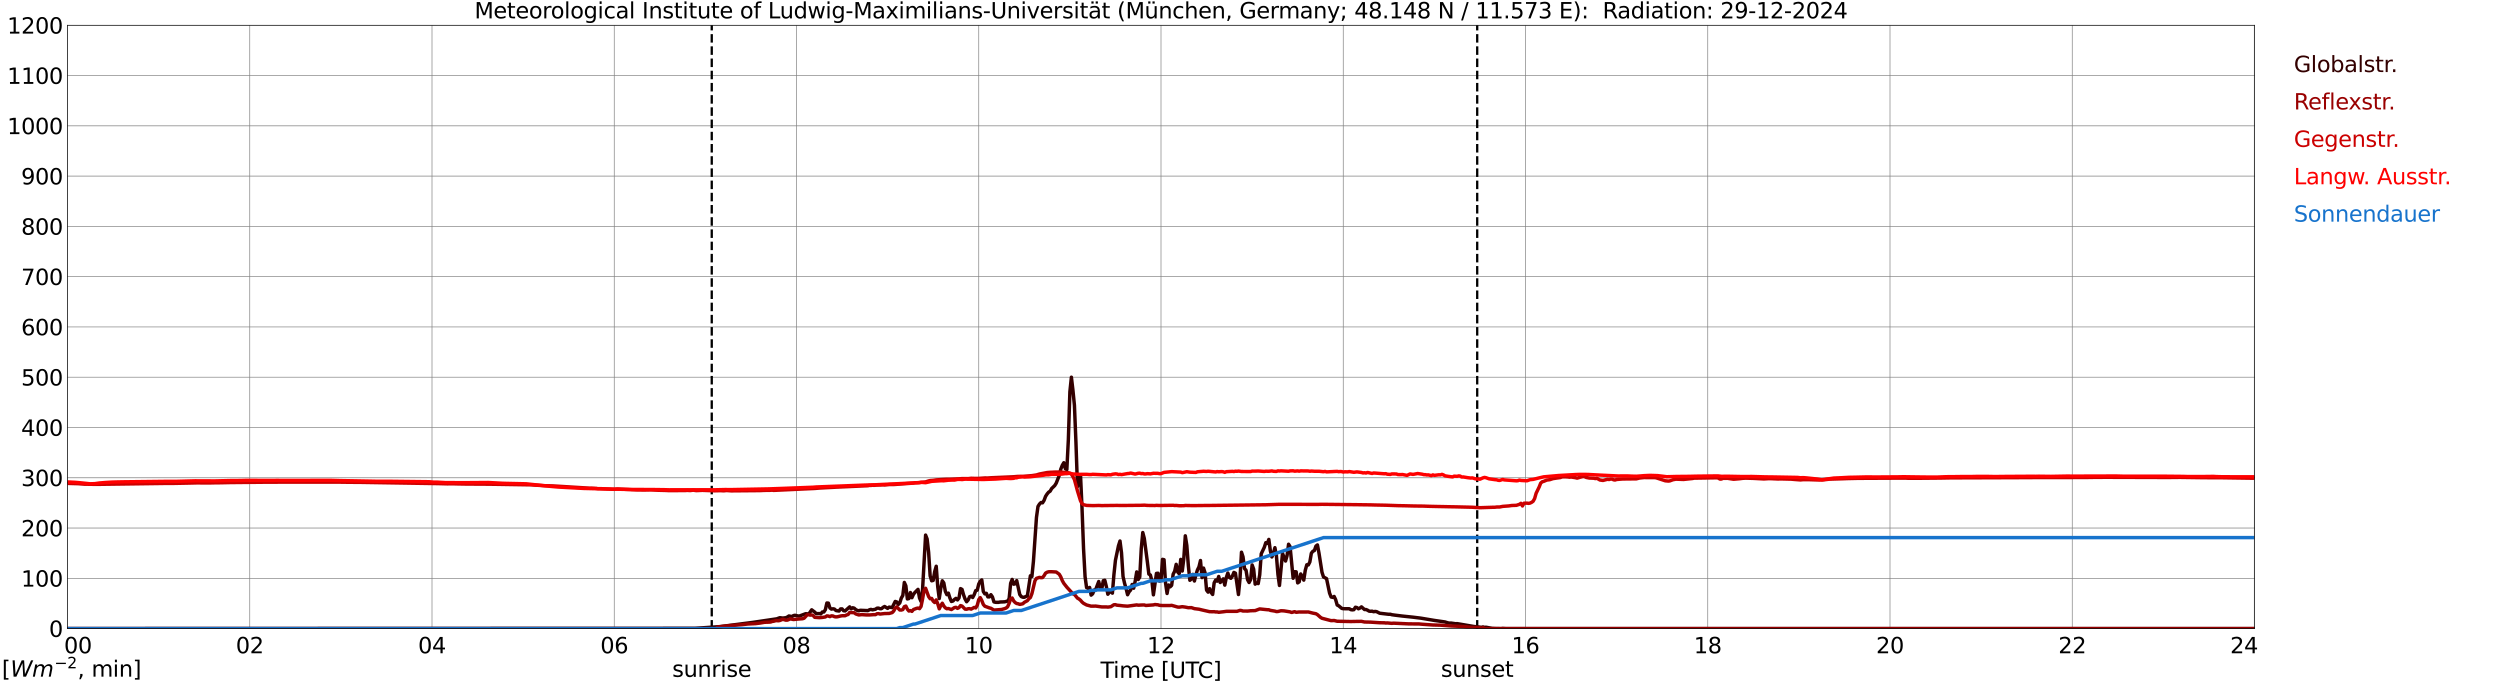 <?xml version="1.0" encoding="utf-8" standalone="no"?>
<!DOCTYPE svg PUBLIC "-//W3C//DTD SVG 1.1//EN"
  "http://www.w3.org/Graphics/SVG/1.1/DTD/svg11.dtd">
<svg xmlns:xlink="http://www.w3.org/1999/xlink" width="1085.4pt" height="296.64pt" viewBox="0 0 1085.4 296.64" xmlns="http://www.w3.org/2000/svg" version="1.1">
 <defs>
  <style type="text/css">*{stroke-linejoin: round; stroke-linecap: butt}</style>
 </defs>
 <g id="figure_1">
  <g id="patch_1">
   <path d="M 0 296.64 
L 1085.4 296.64 
L 1085.4 0 
L 0 0 
z
" style="fill: #ffffff"/>
  </g>
  <g id="axes_1">
   <g id="patch_2">
    <path d="M 29.306 272.909 
L 978.814 272.909 
L 978.814 10.976 
L 29.306 10.976 
z
" style="fill: #ffffff"/>
   </g>
   <g id="patch_3">
    <path d="M 978.814 272.909 
L 978.814 272.909 
L 978.814 10.976 
L 978.814 10.976 
z
" clip-path="url(#p60cdf430fd)" style="fill: #d3d3d3; opacity: 0.25; stroke: #d3d3d3; stroke-linejoin: miter"/>
   </g>
   <g id="matplotlib.axis_1">
    <g id="xtick_1">
     <g id="line2d_1">
      <path d="M 29.306 272.909 
L 29.306 10.976 
" clip-path="url(#p60cdf430fd)" style="fill: none; stroke: #808080; stroke-width: 0.3; stroke-linecap: square"/>
     </g>
     <g id="line2d_2"/>
     <g id="text_1">
      <!--    00 -->
      <g transform="translate(18.733 283.627) scale(0.095 -0.095)">
       <defs>
        <path id="DejaVuSans-20" transform="scale(0.016)"/>
        <path id="DejaVuSans-30" d="M 2034 4250 
Q 1547 4250 1301 3770 
Q 1056 3291 1056 2328 
Q 1056 1369 1301 889 
Q 1547 409 2034 409 
Q 2525 409 2770 889 
Q 3016 1369 3016 2328 
Q 3016 3291 2770 3770 
Q 2525 4250 2034 4250 
z
M 2034 4750 
Q 2819 4750 3233 4129 
Q 3647 3509 3647 2328 
Q 3647 1150 3233 529 
Q 2819 -91 2034 -91 
Q 1250 -91 836 529 
Q 422 1150 422 2328 
Q 422 3509 836 4129 
Q 1250 4750 2034 4750 
z
" transform="scale(0.016)"/>
       </defs>
       <use xlink:href="#DejaVuSans-20"/>
       <use xlink:href="#DejaVuSans-20" transform="translate(31.787 0)"/>
       <use xlink:href="#DejaVuSans-20" transform="translate(63.574 0)"/>
       <use xlink:href="#DejaVuSans-30" transform="translate(95.361 0)"/>
       <use xlink:href="#DejaVuSans-30" transform="translate(158.984 0)"/>
      </g>
     </g>
    </g>
    <g id="xtick_2">
     <g id="line2d_3">
      <path d="M 108.431 272.909 
L 108.431 10.976 
" clip-path="url(#p60cdf430fd)" style="fill: none; stroke: #808080; stroke-width: 0.3; stroke-linecap: square"/>
     </g>
     <g id="line2d_4"/>
     <g id="text_2">
      <!-- 02 -->
      <g transform="translate(102.387 283.627) scale(0.095 -0.095)">
       <defs>
        <path id="DejaVuSans-32" d="M 1228 531 
L 3431 531 
L 3431 0 
L 469 0 
L 469 531 
Q 828 903 1448 1529 
Q 2069 2156 2228 2338 
Q 2531 2678 2651 2914 
Q 2772 3150 2772 3378 
Q 2772 3750 2511 3984 
Q 2250 4219 1831 4219 
Q 1534 4219 1204 4116 
Q 875 4013 500 3803 
L 500 4441 
Q 881 4594 1212 4672 
Q 1544 4750 1819 4750 
Q 2544 4750 2975 4387 
Q 3406 4025 3406 3419 
Q 3406 3131 3298 2873 
Q 3191 2616 2906 2266 
Q 2828 2175 2409 1742 
Q 1991 1309 1228 531 
z
" transform="scale(0.016)"/>
       </defs>
       <use xlink:href="#DejaVuSans-30"/>
       <use xlink:href="#DejaVuSans-32" transform="translate(63.623 0)"/>
      </g>
     </g>
    </g>
    <g id="xtick_3">
     <g id="line2d_5">
      <path d="M 187.557 272.909 
L 187.557 10.976 
" clip-path="url(#p60cdf430fd)" style="fill: none; stroke: #808080; stroke-width: 0.3; stroke-linecap: square"/>
     </g>
     <g id="line2d_6"/>
     <g id="text_3">
      <!-- 04 -->
      <g transform="translate(181.513 283.627) scale(0.095 -0.095)">
       <defs>
        <path id="DejaVuSans-34" d="M 2419 4116 
L 825 1625 
L 2419 1625 
L 2419 4116 
z
M 2253 4666 
L 3047 4666 
L 3047 1625 
L 3713 1625 
L 3713 1100 
L 3047 1100 
L 3047 0 
L 2419 0 
L 2419 1100 
L 313 1100 
L 313 1709 
L 2253 4666 
z
" transform="scale(0.016)"/>
       </defs>
       <use xlink:href="#DejaVuSans-30"/>
       <use xlink:href="#DejaVuSans-34" transform="translate(63.623 0)"/>
      </g>
     </g>
    </g>
    <g id="xtick_4">
     <g id="line2d_7">
      <path d="M 266.683 272.909 
L 266.683 10.976 
" clip-path="url(#p60cdf430fd)" style="fill: none; stroke: #808080; stroke-width: 0.3; stroke-linecap: square"/>
     </g>
     <g id="line2d_8"/>
     <g id="text_4">
      <!-- 06 -->
      <g transform="translate(260.638 283.627) scale(0.095 -0.095)">
       <defs>
        <path id="DejaVuSans-36" d="M 2113 2584 
Q 1688 2584 1439 2293 
Q 1191 2003 1191 1497 
Q 1191 994 1439 701 
Q 1688 409 2113 409 
Q 2538 409 2786 701 
Q 3034 994 3034 1497 
Q 3034 2003 2786 2293 
Q 2538 2584 2113 2584 
z
M 3366 4563 
L 3366 3988 
Q 3128 4100 2886 4159 
Q 2644 4219 2406 4219 
Q 1781 4219 1451 3797 
Q 1122 3375 1075 2522 
Q 1259 2794 1537 2939 
Q 1816 3084 2150 3084 
Q 2853 3084 3261 2657 
Q 3669 2231 3669 1497 
Q 3669 778 3244 343 
Q 2819 -91 2113 -91 
Q 1303 -91 875 529 
Q 447 1150 447 2328 
Q 447 3434 972 4092 
Q 1497 4750 2381 4750 
Q 2619 4750 2861 4703 
Q 3103 4656 3366 4563 
z
" transform="scale(0.016)"/>
       </defs>
       <use xlink:href="#DejaVuSans-30"/>
       <use xlink:href="#DejaVuSans-36" transform="translate(63.623 0)"/>
      </g>
     </g>
    </g>
    <g id="xtick_5">
     <g id="line2d_9">
      <path d="M 345.808 272.909 
L 345.808 10.976 
" clip-path="url(#p60cdf430fd)" style="fill: none; stroke: #808080; stroke-width: 0.3; stroke-linecap: square"/>
     </g>
     <g id="line2d_10"/>
     <g id="text_5">
      <!-- 08 -->
      <g transform="translate(339.764 283.627) scale(0.095 -0.095)">
       <defs>
        <path id="DejaVuSans-38" d="M 2034 2216 
Q 1584 2216 1326 1975 
Q 1069 1734 1069 1313 
Q 1069 891 1326 650 
Q 1584 409 2034 409 
Q 2484 409 2743 651 
Q 3003 894 3003 1313 
Q 3003 1734 2745 1975 
Q 2488 2216 2034 2216 
z
M 1403 2484 
Q 997 2584 770 2862 
Q 544 3141 544 3541 
Q 544 4100 942 4425 
Q 1341 4750 2034 4750 
Q 2731 4750 3128 4425 
Q 3525 4100 3525 3541 
Q 3525 3141 3298 2862 
Q 3072 2584 2669 2484 
Q 3125 2378 3379 2068 
Q 3634 1759 3634 1313 
Q 3634 634 3220 271 
Q 2806 -91 2034 -91 
Q 1263 -91 848 271 
Q 434 634 434 1313 
Q 434 1759 690 2068 
Q 947 2378 1403 2484 
z
M 1172 3481 
Q 1172 3119 1398 2916 
Q 1625 2713 2034 2713 
Q 2441 2713 2670 2916 
Q 2900 3119 2900 3481 
Q 2900 3844 2670 4047 
Q 2441 4250 2034 4250 
Q 1625 4250 1398 4047 
Q 1172 3844 1172 3481 
z
" transform="scale(0.016)"/>
       </defs>
       <use xlink:href="#DejaVuSans-30"/>
       <use xlink:href="#DejaVuSans-38" transform="translate(63.623 0)"/>
      </g>
     </g>
    </g>
    <g id="xtick_6">
     <g id="line2d_11">
      <path d="M 424.934 272.909 
L 424.934 10.976 
" clip-path="url(#p60cdf430fd)" style="fill: none; stroke: #808080; stroke-width: 0.3; stroke-linecap: square"/>
     </g>
     <g id="line2d_12"/>
     <g id="text_6">
      <!-- 10 -->
      <g transform="translate(418.89 283.627) scale(0.095 -0.095)">
       <defs>
        <path id="DejaVuSans-31" d="M 794 531 
L 1825 531 
L 1825 4091 
L 703 3866 
L 703 4441 
L 1819 4666 
L 2450 4666 
L 2450 531 
L 3481 531 
L 3481 0 
L 794 0 
L 794 531 
z
" transform="scale(0.016)"/>
       </defs>
       <use xlink:href="#DejaVuSans-31"/>
       <use xlink:href="#DejaVuSans-30" transform="translate(63.623 0)"/>
      </g>
     </g>
    </g>
    <g id="xtick_7">
     <g id="line2d_13">
      <path d="M 504.06 272.909 
L 504.06 10.976 
" clip-path="url(#p60cdf430fd)" style="fill: none; stroke: #808080; stroke-width: 0.3; stroke-linecap: square"/>
     </g>
     <g id="line2d_14"/>
     <g id="text_7">
      <!-- 12 -->
      <g transform="translate(498.015 283.627) scale(0.095 -0.095)">
       <use xlink:href="#DejaVuSans-31"/>
       <use xlink:href="#DejaVuSans-32" transform="translate(63.623 0)"/>
      </g>
     </g>
    </g>
    <g id="xtick_8">
     <g id="line2d_15">
      <path d="M 583.185 272.909 
L 583.185 10.976 
" clip-path="url(#p60cdf430fd)" style="fill: none; stroke: #808080; stroke-width: 0.3; stroke-linecap: square"/>
     </g>
     <g id="line2d_16"/>
     <g id="text_8">
      <!-- 14 -->
      <g transform="translate(577.141 283.627) scale(0.095 -0.095)">
       <use xlink:href="#DejaVuSans-31"/>
       <use xlink:href="#DejaVuSans-34" transform="translate(63.623 0)"/>
      </g>
     </g>
    </g>
    <g id="xtick_9">
     <g id="line2d_17">
      <path d="M 662.311 272.909 
L 662.311 10.976 
" clip-path="url(#p60cdf430fd)" style="fill: none; stroke: #808080; stroke-width: 0.3; stroke-linecap: square"/>
     </g>
     <g id="line2d_18"/>
     <g id="text_9">
      <!-- 16 -->
      <g transform="translate(656.267 283.627) scale(0.095 -0.095)">
       <use xlink:href="#DejaVuSans-31"/>
       <use xlink:href="#DejaVuSans-36" transform="translate(63.623 0)"/>
      </g>
     </g>
    </g>
    <g id="xtick_10">
     <g id="line2d_19">
      <path d="M 741.437 272.909 
L 741.437 10.976 
" clip-path="url(#p60cdf430fd)" style="fill: none; stroke: #808080; stroke-width: 0.3; stroke-linecap: square"/>
     </g>
     <g id="line2d_20"/>
     <g id="text_10">
      <!-- 18 -->
      <g transform="translate(735.392 283.627) scale(0.095 -0.095)">
       <use xlink:href="#DejaVuSans-31"/>
       <use xlink:href="#DejaVuSans-38" transform="translate(63.623 0)"/>
      </g>
     </g>
    </g>
    <g id="xtick_11">
     <g id="line2d_21">
      <path d="M 820.562 272.909 
L 820.562 10.976 
" clip-path="url(#p60cdf430fd)" style="fill: none; stroke: #808080; stroke-width: 0.3; stroke-linecap: square"/>
     </g>
     <g id="line2d_22"/>
     <g id="text_11">
      <!-- 20 -->
      <g transform="translate(814.518 283.627) scale(0.095 -0.095)">
       <use xlink:href="#DejaVuSans-32"/>
       <use xlink:href="#DejaVuSans-30" transform="translate(63.623 0)"/>
      </g>
     </g>
    </g>
    <g id="xtick_12">
     <g id="line2d_23">
      <path d="M 899.688 272.909 
L 899.688 10.976 
" clip-path="url(#p60cdf430fd)" style="fill: none; stroke: #808080; stroke-width: 0.3; stroke-linecap: square"/>
     </g>
     <g id="line2d_24"/>
     <g id="text_12">
      <!-- 22 -->
      <g transform="translate(893.644 283.627) scale(0.095 -0.095)">
       <use xlink:href="#DejaVuSans-32"/>
       <use xlink:href="#DejaVuSans-32" transform="translate(63.623 0)"/>
      </g>
     </g>
    </g>
    <g id="xtick_13">
     <g id="line2d_25">
      <path d="M 978.814 272.909 
L 978.814 10.976 
" clip-path="url(#p60cdf430fd)" style="fill: none; stroke: #808080; stroke-width: 0.3; stroke-linecap: square"/>
     </g>
     <g id="line2d_26"/>
     <g id="text_13">
      <!-- 24    -->
      <g transform="translate(968.241 283.627) scale(0.095 -0.095)">
       <use xlink:href="#DejaVuSans-32"/>
       <use xlink:href="#DejaVuSans-34" transform="translate(63.623 0)"/>
       <use xlink:href="#DejaVuSans-20" transform="translate(127.246 0)"/>
       <use xlink:href="#DejaVuSans-20" transform="translate(159.033 0)"/>
       <use xlink:href="#DejaVuSans-20" transform="translate(190.82 0)"/>
      </g>
     </g>
    </g>
    <g id="text_14">
     <!-- Time [UTC] -->
     <g transform="translate(477.806 294.322) scale(0.095 -0.095)">
      <defs>
       <path id="DejaVuSans-54" d="M -19 4666 
L 3928 4666 
L 3928 4134 
L 2272 4134 
L 2272 0 
L 1638 0 
L 1638 4134 
L -19 4134 
L -19 4666 
z
" transform="scale(0.016)"/>
       <path id="DejaVuSans-69" d="M 603 3500 
L 1178 3500 
L 1178 0 
L 603 0 
L 603 3500 
z
M 603 4863 
L 1178 4863 
L 1178 4134 
L 603 4134 
L 603 4863 
z
" transform="scale(0.016)"/>
       <path id="DejaVuSans-6d" d="M 3328 2828 
Q 3544 3216 3844 3400 
Q 4144 3584 4550 3584 
Q 5097 3584 5394 3201 
Q 5691 2819 5691 2113 
L 5691 0 
L 5113 0 
L 5113 2094 
Q 5113 2597 4934 2840 
Q 4756 3084 4391 3084 
Q 3944 3084 3684 2787 
Q 3425 2491 3425 1978 
L 3425 0 
L 2847 0 
L 2847 2094 
Q 2847 2600 2669 2842 
Q 2491 3084 2119 3084 
Q 1678 3084 1418 2786 
Q 1159 2488 1159 1978 
L 1159 0 
L 581 0 
L 581 3500 
L 1159 3500 
L 1159 2956 
Q 1356 3278 1631 3431 
Q 1906 3584 2284 3584 
Q 2666 3584 2933 3390 
Q 3200 3197 3328 2828 
z
" transform="scale(0.016)"/>
       <path id="DejaVuSans-65" d="M 3597 1894 
L 3597 1613 
L 953 1613 
Q 991 1019 1311 708 
Q 1631 397 2203 397 
Q 2534 397 2845 478 
Q 3156 559 3463 722 
L 3463 178 
Q 3153 47 2828 -22 
Q 2503 -91 2169 -91 
Q 1331 -91 842 396 
Q 353 884 353 1716 
Q 353 2575 817 3079 
Q 1281 3584 2069 3584 
Q 2775 3584 3186 3129 
Q 3597 2675 3597 1894 
z
M 3022 2063 
Q 3016 2534 2758 2815 
Q 2500 3097 2075 3097 
Q 1594 3097 1305 2825 
Q 1016 2553 972 2059 
L 3022 2063 
z
" transform="scale(0.016)"/>
       <path id="DejaVuSans-5b" d="M 550 4863 
L 1875 4863 
L 1875 4416 
L 1125 4416 
L 1125 -397 
L 1875 -397 
L 1875 -844 
L 550 -844 
L 550 4863 
z
" transform="scale(0.016)"/>
       <path id="DejaVuSans-55" d="M 556 4666 
L 1191 4666 
L 1191 1831 
Q 1191 1081 1462 751 
Q 1734 422 2344 422 
Q 2950 422 3222 751 
Q 3494 1081 3494 1831 
L 3494 4666 
L 4128 4666 
L 4128 1753 
Q 4128 841 3676 375 
Q 3225 -91 2344 -91 
Q 1459 -91 1007 375 
Q 556 841 556 1753 
L 556 4666 
z
" transform="scale(0.016)"/>
       <path id="DejaVuSans-43" d="M 4122 4306 
L 4122 3641 
Q 3803 3938 3442 4084 
Q 3081 4231 2675 4231 
Q 1875 4231 1450 3742 
Q 1025 3253 1025 2328 
Q 1025 1406 1450 917 
Q 1875 428 2675 428 
Q 3081 428 3442 575 
Q 3803 722 4122 1019 
L 4122 359 
Q 3791 134 3420 21 
Q 3050 -91 2638 -91 
Q 1578 -91 968 557 
Q 359 1206 359 2328 
Q 359 3453 968 4101 
Q 1578 4750 2638 4750 
Q 3056 4750 3426 4639 
Q 3797 4528 4122 4306 
z
" transform="scale(0.016)"/>
       <path id="DejaVuSans-5d" d="M 1947 4863 
L 1947 -844 
L 622 -844 
L 622 -397 
L 1369 -397 
L 1369 4416 
L 622 4416 
L 622 4863 
L 1947 4863 
z
" transform="scale(0.016)"/>
      </defs>
      <use xlink:href="#DejaVuSans-54"/>
      <use xlink:href="#DejaVuSans-69" transform="translate(57.959 0)"/>
      <use xlink:href="#DejaVuSans-6d" transform="translate(85.742 0)"/>
      <use xlink:href="#DejaVuSans-65" transform="translate(183.154 0)"/>
      <use xlink:href="#DejaVuSans-20" transform="translate(244.678 0)"/>
      <use xlink:href="#DejaVuSans-5b" transform="translate(276.465 0)"/>
      <use xlink:href="#DejaVuSans-55" transform="translate(315.479 0)"/>
      <use xlink:href="#DejaVuSans-54" transform="translate(388.672 0)"/>
      <use xlink:href="#DejaVuSans-43" transform="translate(443.881 0)"/>
      <use xlink:href="#DejaVuSans-5d" transform="translate(513.705 0)"/>
     </g>
    </g>
   </g>
   <g id="matplotlib.axis_2">
    <g id="ytick_1">
     <g id="line2d_27">
      <path d="M 29.306 272.909 
L 978.814 272.909 
" clip-path="url(#p60cdf430fd)" style="fill: none; stroke: #808080; stroke-width: 0.3; stroke-linecap: square"/>
     </g>
     <g id="line2d_28"/>
     <g id="text_15">
      <!-- 0 -->
      <g transform="translate(21.261 276.518) scale(0.095 -0.095)">
       <use xlink:href="#DejaVuSans-30"/>
      </g>
     </g>
    </g>
    <g id="ytick_2">
     <g id="line2d_29">
      <path d="M 29.306 251.081 
L 978.814 251.081 
" clip-path="url(#p60cdf430fd)" style="fill: none; stroke: #808080; stroke-width: 0.3; stroke-linecap: square"/>
     </g>
     <g id="line2d_30"/>
     <g id="text_16">
      <!-- 100 -->
      <g transform="translate(9.173 254.69) scale(0.095 -0.095)">
       <use xlink:href="#DejaVuSans-31"/>
       <use xlink:href="#DejaVuSans-30" transform="translate(63.623 0)"/>
       <use xlink:href="#DejaVuSans-30" transform="translate(127.246 0)"/>
      </g>
     </g>
    </g>
    <g id="ytick_3">
     <g id="line2d_31">
      <path d="M 29.306 229.253 
L 978.814 229.253 
" clip-path="url(#p60cdf430fd)" style="fill: none; stroke: #808080; stroke-width: 0.3; stroke-linecap: square"/>
     </g>
     <g id="line2d_32"/>
     <g id="text_17">
      <!-- 200 -->
      <g transform="translate(9.173 232.863) scale(0.095 -0.095)">
       <use xlink:href="#DejaVuSans-32"/>
       <use xlink:href="#DejaVuSans-30" transform="translate(63.623 0)"/>
       <use xlink:href="#DejaVuSans-30" transform="translate(127.246 0)"/>
      </g>
     </g>
    </g>
    <g id="ytick_4">
     <g id="line2d_33">
      <path d="M 29.306 207.426 
L 978.814 207.426 
" clip-path="url(#p60cdf430fd)" style="fill: none; stroke: #808080; stroke-width: 0.3; stroke-linecap: square"/>
     </g>
     <g id="line2d_34"/>
     <g id="text_18">
      <!-- 300 -->
      <g transform="translate(9.173 211.035) scale(0.095 -0.095)">
       <defs>
        <path id="DejaVuSans-33" d="M 2597 2516 
Q 3050 2419 3304 2112 
Q 3559 1806 3559 1356 
Q 3559 666 3084 287 
Q 2609 -91 1734 -91 
Q 1441 -91 1130 -33 
Q 819 25 488 141 
L 488 750 
Q 750 597 1062 519 
Q 1375 441 1716 441 
Q 2309 441 2620 675 
Q 2931 909 2931 1356 
Q 2931 1769 2642 2001 
Q 2353 2234 1838 2234 
L 1294 2234 
L 1294 2753 
L 1863 2753 
Q 2328 2753 2575 2939 
Q 2822 3125 2822 3475 
Q 2822 3834 2567 4026 
Q 2313 4219 1838 4219 
Q 1578 4219 1281 4162 
Q 984 4106 628 3988 
L 628 4550 
Q 988 4650 1302 4700 
Q 1616 4750 1894 4750 
Q 2613 4750 3031 4423 
Q 3450 4097 3450 3541 
Q 3450 3153 3228 2886 
Q 3006 2619 2597 2516 
z
" transform="scale(0.016)"/>
       </defs>
       <use xlink:href="#DejaVuSans-33"/>
       <use xlink:href="#DejaVuSans-30" transform="translate(63.623 0)"/>
       <use xlink:href="#DejaVuSans-30" transform="translate(127.246 0)"/>
      </g>
     </g>
    </g>
    <g id="ytick_5">
     <g id="line2d_35">
      <path d="M 29.306 185.598 
L 978.814 185.598 
" clip-path="url(#p60cdf430fd)" style="fill: none; stroke: #808080; stroke-width: 0.3; stroke-linecap: square"/>
     </g>
     <g id="line2d_36"/>
     <g id="text_19">
      <!-- 400 -->
      <g transform="translate(9.173 189.207) scale(0.095 -0.095)">
       <use xlink:href="#DejaVuSans-34"/>
       <use xlink:href="#DejaVuSans-30" transform="translate(63.623 0)"/>
       <use xlink:href="#DejaVuSans-30" transform="translate(127.246 0)"/>
      </g>
     </g>
    </g>
    <g id="ytick_6">
     <g id="line2d_37">
      <path d="M 29.306 163.77 
L 978.814 163.77 
" clip-path="url(#p60cdf430fd)" style="fill: none; stroke: #808080; stroke-width: 0.3; stroke-linecap: square"/>
     </g>
     <g id="line2d_38"/>
     <g id="text_20">
      <!-- 500 -->
      <g transform="translate(9.173 167.379) scale(0.095 -0.095)">
       <defs>
        <path id="DejaVuSans-35" d="M 691 4666 
L 3169 4666 
L 3169 4134 
L 1269 4134 
L 1269 2991 
Q 1406 3038 1543 3061 
Q 1681 3084 1819 3084 
Q 2600 3084 3056 2656 
Q 3513 2228 3513 1497 
Q 3513 744 3044 326 
Q 2575 -91 1722 -91 
Q 1428 -91 1123 -41 
Q 819 9 494 109 
L 494 744 
Q 775 591 1075 516 
Q 1375 441 1709 441 
Q 2250 441 2565 725 
Q 2881 1009 2881 1497 
Q 2881 1984 2565 2268 
Q 2250 2553 1709 2553 
Q 1456 2553 1204 2497 
Q 953 2441 691 2322 
L 691 4666 
z
" transform="scale(0.016)"/>
       </defs>
       <use xlink:href="#DejaVuSans-35"/>
       <use xlink:href="#DejaVuSans-30" transform="translate(63.623 0)"/>
       <use xlink:href="#DejaVuSans-30" transform="translate(127.246 0)"/>
      </g>
     </g>
    </g>
    <g id="ytick_7">
     <g id="line2d_39">
      <path d="M 29.306 141.942 
L 978.814 141.942 
" clip-path="url(#p60cdf430fd)" style="fill: none; stroke: #808080; stroke-width: 0.3; stroke-linecap: square"/>
     </g>
     <g id="line2d_40"/>
     <g id="text_21">
      <!-- 600 -->
      <g transform="translate(9.173 145.551) scale(0.095 -0.095)">
       <use xlink:href="#DejaVuSans-36"/>
       <use xlink:href="#DejaVuSans-30" transform="translate(63.623 0)"/>
       <use xlink:href="#DejaVuSans-30" transform="translate(127.246 0)"/>
      </g>
     </g>
    </g>
    <g id="ytick_8">
     <g id="line2d_41">
      <path d="M 29.306 120.114 
L 978.814 120.114 
" clip-path="url(#p60cdf430fd)" style="fill: none; stroke: #808080; stroke-width: 0.3; stroke-linecap: square"/>
     </g>
     <g id="line2d_42"/>
     <g id="text_22">
      <!-- 700 -->
      <g transform="translate(9.173 123.724) scale(0.095 -0.095)">
       <defs>
        <path id="DejaVuSans-37" d="M 525 4666 
L 3525 4666 
L 3525 4397 
L 1831 0 
L 1172 0 
L 2766 4134 
L 525 4134 
L 525 4666 
z
" transform="scale(0.016)"/>
       </defs>
       <use xlink:href="#DejaVuSans-37"/>
       <use xlink:href="#DejaVuSans-30" transform="translate(63.623 0)"/>
       <use xlink:href="#DejaVuSans-30" transform="translate(127.246 0)"/>
      </g>
     </g>
    </g>
    <g id="ytick_9">
     <g id="line2d_43">
      <path d="M 29.306 98.287 
L 978.814 98.287 
" clip-path="url(#p60cdf430fd)" style="fill: none; stroke: #808080; stroke-width: 0.3; stroke-linecap: square"/>
     </g>
     <g id="line2d_44"/>
     <g id="text_23">
      <!-- 800 -->
      <g transform="translate(9.173 101.896) scale(0.095 -0.095)">
       <use xlink:href="#DejaVuSans-38"/>
       <use xlink:href="#DejaVuSans-30" transform="translate(63.623 0)"/>
       <use xlink:href="#DejaVuSans-30" transform="translate(127.246 0)"/>
      </g>
     </g>
    </g>
    <g id="ytick_10">
     <g id="line2d_45">
      <path d="M 29.306 76.459 
L 978.814 76.459 
" clip-path="url(#p60cdf430fd)" style="fill: none; stroke: #808080; stroke-width: 0.3; stroke-linecap: square"/>
     </g>
     <g id="line2d_46"/>
     <g id="text_24">
      <!-- 900 -->
      <g transform="translate(9.173 80.068) scale(0.095 -0.095)">
       <defs>
        <path id="DejaVuSans-39" d="M 703 97 
L 703 672 
Q 941 559 1184 500 
Q 1428 441 1663 441 
Q 2288 441 2617 861 
Q 2947 1281 2994 2138 
Q 2813 1869 2534 1725 
Q 2256 1581 1919 1581 
Q 1219 1581 811 2004 
Q 403 2428 403 3163 
Q 403 3881 828 4315 
Q 1253 4750 1959 4750 
Q 2769 4750 3195 4129 
Q 3622 3509 3622 2328 
Q 3622 1225 3098 567 
Q 2575 -91 1691 -91 
Q 1453 -91 1209 -44 
Q 966 3 703 97 
z
M 1959 2075 
Q 2384 2075 2632 2365 
Q 2881 2656 2881 3163 
Q 2881 3666 2632 3958 
Q 2384 4250 1959 4250 
Q 1534 4250 1286 3958 
Q 1038 3666 1038 3163 
Q 1038 2656 1286 2365 
Q 1534 2075 1959 2075 
z
" transform="scale(0.016)"/>
       </defs>
       <use xlink:href="#DejaVuSans-39"/>
       <use xlink:href="#DejaVuSans-30" transform="translate(63.623 0)"/>
       <use xlink:href="#DejaVuSans-30" transform="translate(127.246 0)"/>
      </g>
     </g>
    </g>
    <g id="ytick_11">
     <g id="line2d_47">
      <path d="M 29.306 54.631 
L 978.814 54.631 
" clip-path="url(#p60cdf430fd)" style="fill: none; stroke: #808080; stroke-width: 0.3; stroke-linecap: square"/>
     </g>
     <g id="line2d_48"/>
     <g id="text_25">
      <!-- 1000 -->
      <g transform="translate(3.128 58.24) scale(0.095 -0.095)">
       <use xlink:href="#DejaVuSans-31"/>
       <use xlink:href="#DejaVuSans-30" transform="translate(63.623 0)"/>
       <use xlink:href="#DejaVuSans-30" transform="translate(127.246 0)"/>
       <use xlink:href="#DejaVuSans-30" transform="translate(190.869 0)"/>
      </g>
     </g>
    </g>
    <g id="ytick_12">
     <g id="line2d_49">
      <path d="M 29.306 32.803 
L 978.814 32.803 
" clip-path="url(#p60cdf430fd)" style="fill: none; stroke: #808080; stroke-width: 0.3; stroke-linecap: square"/>
     </g>
     <g id="line2d_50"/>
     <g id="text_26">
      <!-- 1100 -->
      <g transform="translate(3.128 36.413) scale(0.095 -0.095)">
       <use xlink:href="#DejaVuSans-31"/>
       <use xlink:href="#DejaVuSans-31" transform="translate(63.623 0)"/>
       <use xlink:href="#DejaVuSans-30" transform="translate(127.246 0)"/>
       <use xlink:href="#DejaVuSans-30" transform="translate(190.869 0)"/>
      </g>
     </g>
    </g>
    <g id="ytick_13">
     <g id="line2d_51">
      <path d="M 29.306 10.976 
L 978.814 10.976 
" clip-path="url(#p60cdf430fd)" style="fill: none; stroke: #808080; stroke-width: 0.3; stroke-linecap: square"/>
     </g>
     <g id="line2d_52"/>
     <g id="text_27">
      <!-- 1200 -->
      <g transform="translate(3.128 14.585) scale(0.095 -0.095)">
       <use xlink:href="#DejaVuSans-31"/>
       <use xlink:href="#DejaVuSans-32" transform="translate(63.623 0)"/>
       <use xlink:href="#DejaVuSans-30" transform="translate(127.246 0)"/>
       <use xlink:href="#DejaVuSans-30" transform="translate(190.869 0)"/>
      </g>
     </g>
    </g>
   </g>
   <g id="line2d_53">
    <path d="M 309.015 272.909 
L 309.015 10.976 
" clip-path="url(#p60cdf430fd)" style="fill: none; stroke-dasharray: 3.7,1.6; stroke-dashoffset: 0; stroke: #000000"/>
   </g>
   <g id="line2d_54">
    <path d="M 641.343 272.909 
L 641.343 10.976 
" clip-path="url(#p60cdf430fd)" style="fill: none; stroke-dasharray: 3.7,1.6; stroke-dashoffset: 0; stroke: #000000"/>
   </g>
   <g id="line2d_55">
    <path d="M 29.306 272.909 
L 301.63 272.804 
L 312.839 272.034 
L 326.686 270.231 
L 337.236 268.67 
L 338.555 268.183 
L 339.874 268.347 
L 341.193 268.183 
L 341.852 267.88 
L 342.512 267.434 
L 343.83 267.677 
L 344.49 267.271 
L 345.149 267.129 
L 346.468 267.434 
L 347.127 267.434 
L 349.765 266.461 
L 350.424 266.481 
L 351.083 266.684 
L 352.402 264.758 
L 353.721 265.751 
L 354.38 266.419 
L 355.699 266.38 
L 356.359 266.522 
L 357.018 265.71 
L 357.677 265.71 
L 358.337 264.717 
L 358.996 261.798 
L 359.655 261.86 
L 360.315 263.968 
L 360.974 264.455 
L 361.634 264.313 
L 362.293 264.435 
L 362.952 265.084 
L 364.271 265.284 
L 364.93 264.374 
L 365.59 264.352 
L 366.249 265.142 
L 366.909 265.245 
L 368.887 263.481 
L 369.546 264.333 
L 370.206 263.868 
L 370.865 264.049 
L 371.524 264.658 
L 372.184 265.001 
L 372.843 265.184 
L 373.502 264.961 
L 376.799 265.103 
L 377.459 264.758 
L 378.118 264.555 
L 378.777 264.778 
L 380.096 264.516 
L 380.756 264.049 
L 381.415 264.01 
L 382.074 264.293 
L 382.734 264.252 
L 383.393 263.684 
L 384.053 263.32 
L 385.371 264.13 
L 386.031 263.584 
L 387.349 263.785 
L 388.668 261.131 
L 389.328 261.334 
L 389.987 262.427 
L 390.646 261.779 
L 391.306 259.672 
L 391.965 258.516 
L 392.624 252.882 
L 393.284 254.342 
L 393.943 260.037 
L 394.603 259.873 
L 395.262 257.26 
L 395.921 259.489 
L 396.581 258.029 
L 397.24 257.199 
L 398.559 255.881 
L 399.218 259.631 
L 399.878 261.15 
L 400.537 255.984 
L 401.856 232.311 
L 402.515 234.014 
L 403.175 239.809 
L 403.834 250.044 
L 404.493 252.153 
L 405.153 251.989 
L 405.812 248.139 
L 406.471 245.849 
L 407.131 254.807 
L 407.79 259.854 
L 408.45 255.416 
L 409.109 252.153 
L 409.768 253.085 
L 410.428 256.752 
L 411.087 258.171 
L 411.746 257.522 
L 412.406 259.631 
L 413.065 261.131 
L 413.725 260.947 
L 414.384 260.26 
L 415.043 259.792 
L 415.703 260.463 
L 416.362 259.611 
L 417.022 255.558 
L 417.681 255.901 
L 418.34 258.254 
L 419 260.076 
L 419.659 261.253 
L 420.318 260.502 
L 420.978 259.063 
L 421.637 258.841 
L 422.297 259.408 
L 422.956 258.171 
L 423.615 256.429 
L 424.275 256.226 
L 424.934 253.55 
L 425.593 252.334 
L 426.253 251.788 
L 426.912 256.813 
L 427.572 257.828 
L 428.231 257.603 
L 428.89 259.144 
L 429.55 259.144 
L 430.209 258.193 
L 430.869 259.144 
L 431.528 261.314 
L 432.187 261.495 
L 433.506 261.515 
L 434.165 261.373 
L 436.144 261.292 
L 437.462 260.989 
L 438.122 259.934 
L 438.781 253.227 
L 439.44 251.563 
L 440.1 253.633 
L 440.759 253.469 
L 441.419 252.072 
L 442.737 258.112 
L 443.397 259.022 
L 444.056 259.286 
L 444.716 259.328 
L 445.375 258.963 
L 446.034 258.78 
L 447.353 249.983 
L 448.012 250.289 
L 448.672 243.721 
L 449.991 224.63 
L 450.65 219.887 
L 451.309 218.833 
L 451.969 218.184 
L 452.628 218.307 
L 453.287 217.252 
L 453.947 215.508 
L 454.606 214.476 
L 455.266 213.686 
L 455.925 213.26 
L 456.584 212.105 
L 457.903 210.828 
L 458.563 209.774 
L 459.881 206.43 
L 460.541 203.713 
L 461.2 202.032 
L 461.859 200.897 
L 462.519 203.512 
L 463.178 203.896 
L 463.838 190.865 
L 464.497 170.111 
L 465.156 163.768 
L 465.816 169.36 
L 466.475 175.967 
L 467.134 192.12 
L 467.794 211.254 
L 469.113 206.166 
L 469.772 220.638 
L 470.431 238.209 
L 471.091 250.348 
L 471.75 255.11 
L 472.409 255.455 
L 473.069 255.052 
L 473.728 258.374 
L 474.388 257.806 
L 475.047 256.184 
L 475.706 255.942 
L 477.025 252.476 
L 477.685 255.394 
L 478.344 255.678 
L 479.003 252.111 
L 479.663 251.93 
L 480.322 254.626 
L 480.981 257.99 
L 481.641 257.178 
L 482.3 256.752 
L 482.96 257.522 
L 483.619 249.477 
L 484.278 243.256 
L 485.597 236.952 
L 486.256 234.885 
L 486.916 240.032 
L 487.575 250.308 
L 488.235 253.207 
L 488.894 255.497 
L 489.553 258.212 
L 490.213 256.916 
L 490.872 256.165 
L 491.532 253.753 
L 492.191 255.375 
L 492.85 252.334 
L 493.51 248.302 
L 494.169 251.605 
L 494.828 250.551 
L 495.488 238.168 
L 496.147 231.216 
L 496.807 233.75 
L 498.125 243.843 
L 498.785 249.234 
L 499.444 249.638 
L 500.103 252.153 
L 500.763 258.254 
L 502.082 248.951 
L 502.741 248.87 
L 503.4 252.273 
L 504.06 252.05 
L 504.719 242.85 
L 505.379 243.011 
L 506.038 253.166 
L 506.697 257.664 
L 507.357 253.975 
L 508.016 254.787 
L 508.675 254.139 
L 509.335 249.296 
L 509.994 248.019 
L 510.654 245.017 
L 511.313 248.342 
L 511.972 249.112 
L 512.632 242.869 
L 513.291 247.916 
L 513.95 242.566 
L 514.61 232.634 
L 515.269 236.81 
L 515.929 245.607 
L 516.588 251.93 
L 517.247 251.402 
L 517.907 249.376 
L 518.566 252.253 
L 519.226 249.538 
L 519.885 247.451 
L 520.544 246.113 
L 521.204 243.356 
L 521.863 250.773 
L 522.522 246.639 
L 523.182 248.687 
L 523.841 256.206 
L 524.501 257.077 
L 525.16 255.578 
L 525.819 257.219 
L 526.479 258.09 
L 527.138 253.043 
L 527.797 251.828 
L 528.457 252.314 
L 529.116 250.289 
L 529.776 252.901 
L 531.094 251.321 
L 531.754 254.037 
L 532.413 250.734 
L 533.073 248.787 
L 533.732 250.693 
L 534.391 251.079 
L 535.051 250.125 
L 535.71 248.525 
L 536.369 248.848 
L 537.688 258.112 
L 538.348 251.443 
L 539.007 239.748 
L 539.666 241.756 
L 540.326 246.862 
L 540.985 247.593 
L 541.644 251.686 
L 542.304 252.901 
L 542.963 251.646 
L 543.623 245.281 
L 544.282 247.106 
L 544.941 253.611 
L 545.601 253.085 
L 546.26 253.369 
L 546.919 249.557 
L 547.579 240.438 
L 548.898 237.642 
L 549.557 235.614 
L 550.216 235.939 
L 550.876 234.195 
L 551.535 239.141 
L 552.195 241.796 
L 552.854 240.235 
L 553.513 237.784 
L 554.173 241.331 
L 554.832 249.437 
L 555.491 254.178 
L 556.81 240.276 
L 558.129 243.579 
L 558.788 241.248 
L 559.448 236.284 
L 560.107 237.358 
L 561.426 251.057 
L 562.085 248.2 
L 562.745 248.261 
L 563.404 253.065 
L 564.063 252.598 
L 564.723 249.193 
L 565.382 250.247 
L 566.042 251.869 
L 566.701 247.571 
L 567.36 245.201 
L 568.02 245.281 
L 568.679 243.985 
L 569.338 240.174 
L 569.998 239.344 
L 570.657 239.019 
L 571.317 237.094 
L 571.976 236.587 
L 572.635 240.054 
L 573.954 248.464 
L 574.613 250.49 
L 575.932 251.221 
L 577.251 257.522 
L 577.91 259.186 
L 578.57 259.347 
L 579.229 258.963 
L 579.889 260.36 
L 580.548 262.672 
L 581.207 263.016 
L 582.526 264.13 
L 583.185 264.272 
L 585.823 264.293 
L 586.482 264.697 
L 587.142 264.778 
L 587.801 264.697 
L 588.46 263.643 
L 589.12 263.785 
L 589.779 264.313 
L 590.439 263.988 
L 591.098 263.481 
L 592.417 264.636 
L 593.076 264.636 
L 593.736 264.92 
L 594.395 265.326 
L 595.054 265.407 
L 595.714 265.345 
L 596.373 265.59 
L 597.032 265.448 
L 597.692 265.568 
L 599.011 266.238 
L 602.967 266.703 
L 603.626 266.684 
L 604.286 266.887 
L 605.604 267.07 
L 608.901 267.474 
L 612.198 267.819 
L 613.517 267.96 
L 616.814 268.366 
L 622.748 269.36 
L 627.364 270.028 
L 628.683 270.434 
L 629.342 270.534 
L 630.001 270.514 
L 631.98 270.798 
L 632.639 270.757 
L 639.892 271.994 
L 641.211 272.136 
L 643.189 272.359 
L 643.848 272.197 
L 644.508 272.378 
L 645.167 272.317 
L 647.805 272.804 
L 649.123 272.865 
L 651.761 272.909 
L 652.42 272.826 
L 653.739 272.909 
L 978.154 272.909 
L 978.154 272.909 
" clip-path="url(#p60cdf430fd)" style="fill: none; stroke: #330000; stroke-width: 1.5; stroke-linecap: square"/>
   </g>
   <g id="line2d_56">
    <path d="M 29.306 272.909 
L 310.861 272.909 
L 311.521 272.197 
L 316.796 271.608 
L 318.774 271.486 
L 320.093 271.363 
L 322.071 271.222 
L 324.708 270.918 
L 326.686 270.818 
L 328.005 270.757 
L 329.983 270.512 
L 331.961 270.169 
L 333.94 270.108 
L 334.599 270.047 
L 335.258 269.803 
L 335.918 269.722 
L 336.577 269.519 
L 337.236 269.438 
L 337.896 269.519 
L 338.555 269.399 
L 339.874 268.871 
L 341.193 269.257 
L 341.852 269.235 
L 343.171 268.689 
L 344.49 268.973 
L 346.468 268.77 
L 348.446 268.628 
L 349.105 268.406 
L 350.424 266.967 
L 351.083 266.884 
L 351.743 267.068 
L 352.402 266.987 
L 353.062 267.251 
L 353.721 268.019 
L 355.699 268.161 
L 357.018 268.061 
L 358.337 267.858 
L 358.996 267.391 
L 359.655 267.474 
L 360.315 267.716 
L 360.974 267.371 
L 361.634 267.432 
L 362.293 267.736 
L 362.952 267.838 
L 363.612 267.777 
L 364.93 267.452 
L 365.59 267.332 
L 366.909 267.332 
L 367.568 266.987 
L 368.227 266.784 
L 368.887 265.913 
L 370.865 266.013 
L 371.524 266.542 
L 372.843 266.987 
L 374.162 266.845 
L 376.14 266.987 
L 377.459 266.987 
L 379.437 266.845 
L 380.096 266.865 
L 380.756 266.459 
L 381.415 266.4 
L 382.074 266.601 
L 384.053 266.378 
L 386.031 266.339 
L 387.349 265.974 
L 388.009 265.284 
L 388.668 264.027 
L 389.328 263.479 
L 390.646 264.839 
L 391.306 264.859 
L 391.965 264.656 
L 392.624 263.398 
L 393.284 263.137 
L 393.943 264.494 
L 394.603 265.284 
L 395.262 265.101 
L 395.921 265.426 
L 396.581 264.636 
L 397.899 264.13 
L 398.559 263.988 
L 399.218 264.25 
L 399.878 263.298 
L 400.537 260.096 
L 401.196 256.326 
L 401.856 255.414 
L 403.175 259.022 
L 403.834 259.954 
L 404.493 259.812 
L 405.153 261.008 
L 405.812 261.595 
L 406.471 260.46 
L 407.131 262.163 
L 407.79 264.33 
L 408.45 262.953 
L 409.109 261.899 
L 409.768 263.115 
L 410.428 263.905 
L 411.087 264.291 
L 411.746 264.189 
L 413.065 264.636 
L 414.384 263.785 
L 415.043 263.682 
L 415.703 264.13 
L 416.362 263.804 
L 417.022 262.934 
L 417.681 263.137 
L 419 264.453 
L 419.659 264.514 
L 420.318 264.291 
L 420.978 264.25 
L 421.637 264.453 
L 422.956 263.724 
L 423.615 263.927 
L 424.275 262.811 
L 424.934 260.338 
L 425.593 259.467 
L 426.253 260.725 
L 426.912 262.427 
L 427.572 263.195 
L 429.55 263.927 
L 430.209 264.088 
L 431.528 264.878 
L 434.825 264.614 
L 436.144 264.25 
L 436.803 263.988 
L 437.462 263.44 
L 438.122 261.96 
L 438.781 260.015 
L 439.44 259.629 
L 440.1 260.906 
L 440.759 261.615 
L 441.419 262.021 
L 442.078 262.143 
L 442.737 262.405 
L 444.056 262.143 
L 444.716 261.515 
L 446.034 260.805 
L 446.694 259.954 
L 447.353 259.426 
L 448.012 257.725 
L 449.331 252.151 
L 449.991 251.096 
L 451.309 250.671 
L 451.969 250.813 
L 452.628 250.751 
L 453.287 249.942 
L 453.947 248.826 
L 454.606 248.442 
L 455.266 248.239 
L 456.584 248.219 
L 458.563 248.342 
L 459.881 249.313 
L 460.541 250.428 
L 461.2 252.07 
L 461.859 253.246 
L 463.178 254.927 
L 465.816 257.806 
L 466.475 258.068 
L 467.794 259.69 
L 468.453 260.054 
L 469.113 260.602 
L 469.772 261.373 
L 470.431 261.94 
L 471.75 262.65 
L 473.728 263.176 
L 475.706 263.137 
L 478.344 263.501 
L 480.322 263.501 
L 480.981 263.582 
L 482.3 263.398 
L 483.619 262.547 
L 484.278 262.528 
L 484.938 262.75 
L 486.256 262.872 
L 487.575 263.034 
L 489.553 263.176 
L 493.51 262.63 
L 494.169 262.75 
L 496.147 262.65 
L 496.807 262.65 
L 497.466 262.872 
L 500.763 262.63 
L 501.422 262.466 
L 502.741 262.589 
L 503.4 262.811 
L 504.719 262.892 
L 508.016 262.892 
L 508.675 262.811 
L 511.313 263.562 
L 511.972 263.601 
L 513.291 263.398 
L 514.61 263.582 
L 515.929 263.846 
L 517.247 263.804 
L 518.566 264.25 
L 520.544 264.494 
L 521.863 264.817 
L 525.16 265.568 
L 526.479 265.588 
L 527.138 265.568 
L 527.797 265.69 
L 528.457 265.669 
L 529.116 265.832 
L 531.094 265.607 
L 532.413 265.426 
L 537.029 265.426 
L 538.348 265.001 
L 539.007 265.081 
L 539.666 265.284 
L 540.985 265.284 
L 541.644 265.304 
L 542.963 265.162 
L 544.941 265.101 
L 546.919 264.372 
L 550.216 264.717 
L 550.876 264.736 
L 551.535 265.001 
L 553.513 265.324 
L 554.173 265.527 
L 554.832 265.487 
L 556.151 265.162 
L 557.47 265.223 
L 560.107 265.649 
L 560.766 265.913 
L 562.085 265.548 
L 562.745 265.832 
L 564.063 265.69 
L 565.382 265.71 
L 568.02 265.69 
L 569.998 266.197 
L 571.317 266.459 
L 571.976 266.845 
L 573.295 268.019 
L 573.954 268.425 
L 577.91 269.46 
L 579.229 269.399 
L 580.548 269.722 
L 586.482 269.844 
L 588.46 269.803 
L 589.779 269.783 
L 591.098 269.763 
L 592.417 270.047 
L 595.054 270.108 
L 599.011 270.37 
L 600.989 270.392 
L 601.648 270.492 
L 602.307 270.453 
L 604.286 270.634 
L 604.945 270.554 
L 611.539 270.857 
L 616.154 270.898 
L 617.473 271.021 
L 622.089 271.344 
L 625.386 271.425 
L 630.001 271.769 
L 635.276 271.992 
L 636.595 272.134 
L 638.573 272.378 
L 639.892 272.398 
L 642.53 272.479 
L 643.189 272.909 
L 643.848 272.437 
L 644.508 272.909 
L 978.154 272.909 
L 978.154 272.909 
" clip-path="url(#p60cdf430fd)" style="fill: none; stroke: #990000; stroke-width: 1.5; stroke-linecap: square"/>
   </g>
   <g id="line2d_57">
    <path d="M 29.306 209.864 
L 31.284 209.923 
L 33.921 209.997 
L 36.559 210.209 
L 41.834 210.294 
L 72.825 209.864 
L 74.803 209.881 
L 81.397 209.75 
L 85.353 209.656 
L 91.288 209.669 
L 93.266 209.624 
L 95.903 209.595 
L 99.86 209.51 
L 116.344 209.346 
L 118.982 209.351 
L 121.619 209.333 
L 147.994 209.34 
L 151.951 209.392 
L 155.907 209.41 
L 190.195 209.962 
L 194.151 210.067 
L 196.788 210.047 
L 198.767 210.097 
L 202.063 210.156 
L 205.36 210.169 
L 206.679 210.198 
L 207.998 210.198 
L 210.635 210.206 
L 214.592 210.248 
L 230.417 210.505 
L 232.395 210.641 
L 233.714 210.706 
L 236.351 210.863 
L 240.308 210.966 
L 256.133 211.95 
L 256.792 211.92 
L 258.111 211.994 
L 258.77 212.005 
L 259.43 212.145 
L 260.748 212.149 
L 262.067 212.21 
L 265.364 212.383 
L 266.683 212.444 
L 268.002 212.282 
L 276.573 212.71 
L 277.892 212.719 
L 279.87 212.743 
L 282.508 212.677 
L 285.805 212.85 
L 289.102 212.937 
L 290.42 213.009 
L 293.058 212.998 
L 297.674 212.963 
L 298.333 212.904 
L 299.652 212.983 
L 300.971 212.813 
L 302.289 213.007 
L 304.927 212.889 
L 310.202 213.085 
L 312.839 213.022 
L 314.158 213.103 
L 315.477 212.968 
L 317.455 213.112 
L 328.665 213.011 
L 329.983 212.994 
L 331.961 212.902 
L 333.94 212.898 
L 335.258 212.813 
L 335.918 212.906 
L 353.721 212.075 
L 355.699 211.907 
L 362.952 211.512 
L 376.799 210.887 
L 377.459 210.728 
L 378.118 210.767 
L 378.777 210.658 
L 379.437 210.715 
L 380.756 210.595 
L 382.074 210.575 
L 383.393 210.519 
L 384.053 210.582 
L 386.031 210.374 
L 388.009 210.372 
L 396.581 209.739 
L 397.24 209.589 
L 398.559 209.552 
L 400.537 209.357 
L 401.856 209.222 
L 403.175 208.794 
L 403.834 208.639 
L 405.153 208.539 
L 406.471 208.34 
L 409.109 208.174 
L 411.087 208.063 
L 412.406 208.072 
L 416.362 207.884 
L 417.681 207.783 
L 420.318 207.801 
L 421.637 207.648 
L 423.615 207.711 
L 424.934 207.692 
L 427.572 207.508 
L 428.89 207.515 
L 430.209 207.423 
L 440.1 206.982 
L 442.078 206.819 
L 444.056 206.81 
L 448.012 206.496 
L 449.991 206.194 
L 451.309 205.793 
L 454.606 205.158 
L 455.925 205.053 
L 457.903 204.961 
L 460.541 204.939 
L 463.838 205.241 
L 464.497 205.472 
L 465.156 205.836 
L 465.816 206.919 
L 466.475 208.24 
L 467.794 213.127 
L 469.113 217.42 
L 469.772 218.697 
L 470.431 219.123 
L 471.75 219.429 
L 474.388 219.514 
L 475.706 219.494 
L 477.025 219.45 
L 478.344 219.514 
L 479.663 219.488 
L 484.938 219.429 
L 486.916 219.466 
L 495.488 219.378 
L 496.807 219.319 
L 498.125 219.433 
L 501.422 219.474 
L 502.082 219.4 
L 503.4 219.466 
L 509.335 219.376 
L 509.994 219.477 
L 510.654 219.435 
L 511.972 219.568 
L 513.95 219.551 
L 514.61 219.455 
L 517.907 219.518 
L 524.501 219.444 
L 525.819 219.44 
L 530.435 219.383 
L 549.557 219.154 
L 555.491 218.953 
L 564.063 218.97 
L 571.976 218.994 
L 573.954 218.944 
L 590.439 219.13 
L 591.757 219.154 
L 595.054 219.193 
L 597.032 219.25 
L 601.648 219.343 
L 606.923 219.529 
L 609.561 219.573 
L 614.176 219.686 
L 618.133 219.732 
L 619.451 219.787 
L 620.77 219.826 
L 624.067 219.902 
L 626.705 219.952 
L 628.683 219.996 
L 630.661 220.031 
L 631.98 220.051 
L 639.233 220.228 
L 640.552 220.315 
L 642.53 220.426 
L 647.805 220.247 
L 649.123 220.219 
L 649.783 220.127 
L 651.102 220.114 
L 652.42 219.85 
L 655.058 219.653 
L 656.377 219.461 
L 658.355 219.394 
L 659.674 218.964 
L 660.333 218.529 
L 660.992 219.669 
L 661.652 218.477 
L 662.97 218.446 
L 663.63 218.542 
L 664.289 218.429 
L 664.949 218.108 
L 665.608 217.639 
L 666.267 216.464 
L 666.927 214.155 
L 668.246 211.429 
L 668.905 209.759 
L 669.564 209.172 
L 670.224 208.986 
L 671.542 208.432 
L 672.861 208.257 
L 674.18 207.821 
L 675.499 207.605 
L 677.477 207.329 
L 678.136 207.033 
L 679.455 206.998 
L 680.774 207.076 
L 681.433 207.188 
L 682.092 207.089 
L 684.071 207.404 
L 684.73 207.591 
L 686.049 207.188 
L 687.368 206.836 
L 688.027 206.969 
L 688.686 207.286 
L 690.005 207.548 
L 691.983 207.629 
L 692.643 207.786 
L 693.302 207.646 
L 694.621 208.401 
L 695.939 208.591 
L 697.258 208.255 
L 697.918 208.078 
L 698.577 208.181 
L 699.236 208.004 
L 699.896 208.004 
L 700.555 208.316 
L 701.215 208.403 
L 701.874 208.17 
L 704.511 207.965 
L 710.446 207.899 
L 711.765 207.552 
L 713.743 207.34 
L 718.358 207.362 
L 719.018 207.439 
L 722.974 208.74 
L 724.293 208.862 
L 724.952 208.792 
L 726.271 208.299 
L 727.59 208.045 
L 728.909 208.085 
L 730.887 208.161 
L 734.843 207.746 
L 735.502 207.605 
L 745.393 207.436 
L 746.052 207.554 
L 746.712 208.013 
L 747.371 207.973 
L 748.031 207.683 
L 750.009 207.657 
L 752.646 208.069 
L 755.284 207.845 
L 756.602 207.67 
L 757.921 207.596 
L 761.218 207.69 
L 765.834 207.941 
L 767.812 207.821 
L 769.131 207.834 
L 771.768 207.956 
L 773.746 207.941 
L 777.703 208.043 
L 779.021 208.161 
L 781.659 208.364 
L 782.978 208.24 
L 785.615 208.264 
L 789.572 208.399 
L 791.55 208.355 
L 794.187 208.043 
L 800.122 207.86 
L 802.1 207.781 
L 806.715 207.674 
L 827.156 207.574 
L 828.475 207.65 
L 831.772 207.657 
L 842.322 207.563 
L 846.938 207.476 
L 875.291 207.38 
L 879.247 207.358 
L 883.863 207.336 
L 888.479 207.336 
L 898.369 207.329 
L 902.326 207.292 
L 905.622 207.312 
L 907.601 207.264 
L 914.194 207.218 
L 941.229 207.299 
L 946.504 207.249 
L 957.054 207.399 
L 963.648 207.408 
L 976.836 207.605 
L 978.154 207.605 
L 978.154 207.605 
" clip-path="url(#p60cdf430fd)" style="fill: none; stroke: #cc0000; stroke-width: 1.5; stroke-linecap: square"/>
   </g>
   <g id="line2d_58">
    <path d="M 29.306 209.235 
L 32.603 209.399 
L 34.581 209.567 
L 39.197 210.047 
L 41.175 209.975 
L 43.153 209.693 
L 45.79 209.477 
L 48.428 209.318 
L 50.406 209.255 
L 53.703 209.191 
L 71.506 208.982 
L 76.122 208.984 
L 84.694 208.753 
L 93.266 208.794 
L 99.86 208.639 
L 104.475 208.604 
L 107.113 208.532 
L 117.003 208.576 
L 120.3 208.547 
L 124.916 208.578 
L 143.379 208.53 
L 147.335 208.644 
L 160.523 208.881 
L 163.16 208.934 
L 169.754 208.949 
L 186.238 209.143 
L 188.216 209.314 
L 189.535 209.307 
L 193.492 209.525 
L 199.426 209.543 
L 201.404 209.556 
L 211.954 209.477 
L 217.889 209.798 
L 219.207 209.846 
L 228.439 210.047 
L 236.351 210.885 
L 238.989 211.165 
L 242.286 211.459 
L 253.495 212.064 
L 268.002 212.404 
L 272.617 212.487 
L 275.255 212.503 
L 283.167 212.531 
L 288.442 212.601 
L 290.42 212.664 
L 310.861 212.638 
L 314.818 212.542 
L 317.455 212.564 
L 333.94 212.249 
L 335.918 212.177 
L 340.533 212.012 
L 353.062 211.531 
L 354.38 211.418 
L 375.481 210.597 
L 380.096 210.462 
L 399.218 209.543 
L 399.878 209.414 
L 401.856 209.565 
L 403.175 209.279 
L 404.493 208.98 
L 408.45 208.729 
L 409.768 208.735 
L 411.746 208.499 
L 413.725 208.41 
L 414.384 208.434 
L 415.703 208.148 
L 417.022 208.144 
L 417.681 208.209 
L 419 208.021 
L 426.912 208.176 
L 428.89 208.102 
L 432.187 207.991 
L 436.803 207.674 
L 438.781 207.773 
L 440.1 207.672 
L 440.759 207.439 
L 441.419 207.443 
L 442.078 207.205 
L 444.056 206.993 
L 444.716 207.12 
L 447.353 206.991 
L 453.287 206.288 
L 453.947 206.162 
L 455.266 206.135 
L 456.584 205.939 
L 459.881 205.959 
L 462.519 205.638 
L 463.178 205.642 
L 464.497 205.472 
L 465.816 205.784 
L 469.113 205.95 
L 471.75 205.93 
L 473.069 206.035 
L 473.728 206.035 
L 474.388 205.915 
L 480.322 206.197 
L 480.981 206.074 
L 482.3 206.155 
L 482.96 205.908 
L 484.278 205.727 
L 484.938 205.788 
L 485.597 206.029 
L 486.256 205.926 
L 486.916 206.068 
L 489.553 205.601 
L 490.213 205.559 
L 490.872 205.378 
L 492.85 205.823 
L 494.169 205.478 
L 494.828 205.435 
L 495.488 205.638 
L 496.147 205.577 
L 496.807 205.76 
L 497.466 205.754 
L 498.125 205.631 
L 499.444 205.732 
L 500.763 205.478 
L 502.741 205.513 
L 503.4 205.644 
L 504.06 205.62 
L 505.379 205.092 
L 508.675 204.765 
L 512.632 204.963 
L 513.291 205.206 
L 515.269 204.791 
L 516.588 204.998 
L 519.226 205.105 
L 519.885 204.826 
L 522.522 204.603 
L 523.841 204.684 
L 524.501 204.588 
L 527.797 204.904 
L 528.457 204.732 
L 529.116 204.821 
L 530.435 204.73 
L 531.094 204.828 
L 531.754 205.077 
L 532.413 204.787 
L 533.732 204.712 
L 535.051 204.632 
L 535.71 204.734 
L 536.369 204.566 
L 537.029 204.621 
L 537.688 204.516 
L 539.007 204.699 
L 542.963 204.721 
L 543.623 204.529 
L 544.941 204.536 
L 546.26 204.488 
L 548.898 204.684 
L 549.557 204.581 
L 550.876 204.61 
L 552.195 204.453 
L 552.854 204.608 
L 554.173 204.675 
L 554.832 204.409 
L 555.491 204.503 
L 556.151 204.415 
L 559.448 204.599 
L 560.107 204.433 
L 561.426 204.396 
L 562.085 204.566 
L 563.404 204.437 
L 564.063 204.581 
L 564.723 204.424 
L 566.042 204.459 
L 567.36 204.461 
L 568.02 204.477 
L 568.679 204.603 
L 569.338 204.503 
L 570.657 204.599 
L 572.635 204.594 
L 574.613 204.802 
L 575.273 204.662 
L 575.932 204.872 
L 580.548 204.645 
L 581.207 204.795 
L 581.867 204.704 
L 582.526 204.758 
L 583.185 204.939 
L 583.845 204.835 
L 585.164 204.865 
L 585.823 204.736 
L 587.801 205.051 
L 589.12 204.874 
L 591.098 205.127 
L 591.757 205.332 
L 592.417 205.243 
L 593.076 205.38 
L 593.736 205.118 
L 595.714 205.564 
L 596.373 205.343 
L 600.989 205.695 
L 601.648 205.644 
L 602.307 205.878 
L 603.626 205.976 
L 604.286 205.747 
L 606.264 205.786 
L 606.923 206.031 
L 608.242 206.068 
L 608.901 206.011 
L 610.879 206.395 
L 612.198 205.762 
L 613.517 205.963 
L 615.495 205.585 
L 617.473 205.88 
L 618.133 206.07 
L 618.792 206.077 
L 619.451 206.208 
L 620.111 206.17 
L 621.429 206.504 
L 622.089 206.173 
L 622.748 206.378 
L 624.726 206.129 
L 625.386 206.175 
L 626.045 205.943 
L 626.705 206.192 
L 627.364 206.585 
L 628.683 206.801 
L 630.661 207.061 
L 631.32 206.725 
L 632.639 206.806 
L 633.298 206.616 
L 633.958 206.699 
L 634.617 207.109 
L 635.276 207.068 
L 637.255 207.395 
L 638.573 207.55 
L 639.233 207.48 
L 640.552 207.89 
L 641.211 207.969 
L 641.87 207.934 
L 642.53 208.063 
L 643.848 207.46 
L 644.508 207.275 
L 645.167 207.404 
L 646.486 207.886 
L 649.123 208.262 
L 649.783 208.31 
L 650.442 208.53 
L 651.102 208.582 
L 652.42 208.155 
L 653.08 208.355 
L 658.355 208.753 
L 659.014 208.7 
L 659.674 208.423 
L 660.333 208.598 
L 662.97 208.737 
L 664.289 208.255 
L 665.608 208.135 
L 668.246 207.476 
L 670.224 207.02 
L 676.817 206.437 
L 678.136 206.363 
L 684.071 206.024 
L 686.049 205.952 
L 689.346 205.981 
L 695.28 206.295 
L 697.258 206.389 
L 702.533 206.653 
L 704.511 206.627 
L 706.49 206.622 
L 708.468 206.714 
L 710.446 206.764 
L 712.424 206.62 
L 713.743 206.509 
L 716.38 206.384 
L 719.677 206.489 
L 723.633 206.976 
L 727.59 206.869 
L 729.568 206.845 
L 733.524 206.808 
L 736.162 206.738 
L 744.734 206.629 
L 746.052 206.642 
L 747.371 206.799 
L 750.009 206.766 
L 756.602 206.899 
L 760.559 206.869 
L 766.493 207.037 
L 769.79 207.074 
L 780.34 207.268 
L 781.659 207.412 
L 782.978 207.369 
L 784.296 207.476 
L 788.912 207.962 
L 790.89 208.307 
L 794.187 207.84 
L 796.165 207.554 
L 799.462 207.408 
L 802.759 207.227 
L 805.397 207.179 
L 810.012 207.068 
L 815.287 207.085 
L 823.859 207.026 
L 826.497 206.972 
L 829.794 207.026 
L 834.409 207.089 
L 839.025 207.135 
L 841.003 207.122 
L 844.959 206.963 
L 847.597 206.95 
L 852.872 206.875 
L 856.169 206.88 
L 858.806 206.821 
L 863.422 206.843 
L 866.06 206.895 
L 870.675 206.841 
L 882.544 206.769 
L 883.863 206.79 
L 885.182 206.755 
L 890.457 206.819 
L 897.71 206.686 
L 899.688 206.716 
L 918.81 206.659 
L 921.448 206.729 
L 924.745 206.742 
L 935.954 206.744 
L 938.592 206.736 
L 947.823 206.827 
L 949.801 206.891 
L 956.395 206.889 
L 961.01 206.83 
L 962.329 206.915 
L 964.967 206.982 
L 978.154 207.015 
L 978.154 207.015 
" clip-path="url(#p60cdf430fd)" style="fill: none; stroke: #ff0000; stroke-width: 1.5; stroke-linecap: square"/>
   </g>
   <g id="line2d_59">
    <path d="M 29.306 272.909 
L 389.328 272.909 
L 390.646 272.472 
L 391.965 272.472 
L 396.581 270.944 
L 397.24 270.944 
L 408.45 267.234 
L 422.297 267.234 
L 425.593 266.142 
L 436.803 266.142 
L 440.1 265.051 
L 443.397 265.051 
L 468.453 256.756 
L 472.409 256.756 
L 473.728 256.32 
L 475.706 256.32 
L 476.366 256.101 
L 482.3 256.101 
L 484.938 255.228 
L 489.553 255.228 
L 495.488 253.264 
L 496.147 253.264 
L 499.444 252.172 
L 504.719 252.172 
L 506.038 251.736 
L 508.016 251.736 
L 513.291 249.99 
L 515.929 249.99 
L 517.247 249.553 
L 523.841 249.553 
L 528.457 248.025 
L 530.435 248.025 
L 574.613 233.401 
L 978.154 233.401 
L 978.154 233.401 
" clip-path="url(#p60cdf430fd)" style="fill: none; stroke: #1773cc; stroke-width: 1.5; stroke-linecap: square"/>
   </g>
   <g id="patch_4">
    <path d="M 29.306 272.909 
L 29.306 10.976 
" style="fill: none; stroke: #000000; stroke-width: 0.3; stroke-linejoin: miter; stroke-linecap: square"/>
   </g>
   <g id="patch_5">
    <path d="M 978.814 272.909 
L 978.814 10.976 
" style="fill: none; stroke: #000000; stroke-width: 0.3; stroke-linejoin: miter; stroke-linecap: square"/>
   </g>
   <g id="patch_6">
    <path d="M 29.306 272.909 
L 978.814 272.909 
" style="fill: none; stroke: #000000; stroke-width: 0.3; stroke-linejoin: miter; stroke-linecap: square"/>
   </g>
   <g id="patch_7">
    <path d="M 29.306 10.976 
L 978.814 10.976 
" style="fill: none; stroke: #000000; stroke-width: 0.3; stroke-linejoin: miter; stroke-linecap: square"/>
   </g>
   <g id="text_28">
    <!-- sunrise -->
    <g transform="translate(291.85 293.863) scale(0.095 -0.095)">
     <defs>
      <path id="DejaVuSans-73" d="M 2834 3397 
L 2834 2853 
Q 2591 2978 2328 3040 
Q 2066 3103 1784 3103 
Q 1356 3103 1142 2972 
Q 928 2841 928 2578 
Q 928 2378 1081 2264 
Q 1234 2150 1697 2047 
L 1894 2003 
Q 2506 1872 2764 1633 
Q 3022 1394 3022 966 
Q 3022 478 2636 193 
Q 2250 -91 1575 -91 
Q 1294 -91 989 -36 
Q 684 19 347 128 
L 347 722 
Q 666 556 975 473 
Q 1284 391 1588 391 
Q 1994 391 2212 530 
Q 2431 669 2431 922 
Q 2431 1156 2273 1281 
Q 2116 1406 1581 1522 
L 1381 1569 
Q 847 1681 609 1914 
Q 372 2147 372 2553 
Q 372 3047 722 3315 
Q 1072 3584 1716 3584 
Q 2034 3584 2315 3537 
Q 2597 3491 2834 3397 
z
" transform="scale(0.016)"/>
      <path id="DejaVuSans-75" d="M 544 1381 
L 544 3500 
L 1119 3500 
L 1119 1403 
Q 1119 906 1312 657 
Q 1506 409 1894 409 
Q 2359 409 2629 706 
Q 2900 1003 2900 1516 
L 2900 3500 
L 3475 3500 
L 3475 0 
L 2900 0 
L 2900 538 
Q 2691 219 2414 64 
Q 2138 -91 1772 -91 
Q 1169 -91 856 284 
Q 544 659 544 1381 
z
M 1991 3584 
L 1991 3584 
z
" transform="scale(0.016)"/>
      <path id="DejaVuSans-6e" d="M 3513 2113 
L 3513 0 
L 2938 0 
L 2938 2094 
Q 2938 2591 2744 2837 
Q 2550 3084 2163 3084 
Q 1697 3084 1428 2787 
Q 1159 2491 1159 1978 
L 1159 0 
L 581 0 
L 581 3500 
L 1159 3500 
L 1159 2956 
Q 1366 3272 1645 3428 
Q 1925 3584 2291 3584 
Q 2894 3584 3203 3211 
Q 3513 2838 3513 2113 
z
" transform="scale(0.016)"/>
      <path id="DejaVuSans-72" d="M 2631 2963 
Q 2534 3019 2420 3045 
Q 2306 3072 2169 3072 
Q 1681 3072 1420 2755 
Q 1159 2438 1159 1844 
L 1159 0 
L 581 0 
L 581 3500 
L 1159 3500 
L 1159 2956 
Q 1341 3275 1631 3429 
Q 1922 3584 2338 3584 
Q 2397 3584 2469 3576 
Q 2541 3569 2628 3553 
L 2631 2963 
z
" transform="scale(0.016)"/>
     </defs>
     <use xlink:href="#DejaVuSans-73"/>
     <use xlink:href="#DejaVuSans-75" transform="translate(52.1 0)"/>
     <use xlink:href="#DejaVuSans-6e" transform="translate(115.479 0)"/>
     <use xlink:href="#DejaVuSans-72" transform="translate(178.857 0)"/>
     <use xlink:href="#DejaVuSans-69" transform="translate(219.971 0)"/>
     <use xlink:href="#DejaVuSans-73" transform="translate(247.754 0)"/>
     <use xlink:href="#DejaVuSans-65" transform="translate(299.854 0)"/>
    </g>
   </g>
   <g id="text_29">
    <!-- sunset -->
    <g transform="translate(625.588 293.863) scale(0.095 -0.095)">
     <defs>
      <path id="DejaVuSans-74" d="M 1172 4494 
L 1172 3500 
L 2356 3500 
L 2356 3053 
L 1172 3053 
L 1172 1153 
Q 1172 725 1289 603 
Q 1406 481 1766 481 
L 2356 481 
L 2356 0 
L 1766 0 
Q 1100 0 847 248 
Q 594 497 594 1153 
L 594 3053 
L 172 3053 
L 172 3500 
L 594 3500 
L 594 4494 
L 1172 4494 
z
" transform="scale(0.016)"/>
     </defs>
     <use xlink:href="#DejaVuSans-73"/>
     <use xlink:href="#DejaVuSans-75" transform="translate(52.1 0)"/>
     <use xlink:href="#DejaVuSans-6e" transform="translate(115.479 0)"/>
     <use xlink:href="#DejaVuSans-73" transform="translate(178.857 0)"/>
     <use xlink:href="#DejaVuSans-65" transform="translate(230.957 0)"/>
     <use xlink:href="#DejaVuSans-74" transform="translate(292.48 0)"/>
    </g>
   </g>
   <g id="text_30">
    <!-- [$Wm^{-2}$, min] -->
    <g transform="translate(0.821 293.863) scale(0.095 -0.095)">
     <defs>
      <path id="DejaVuSans-Oblique-57" d="M 616 4666 
L 1228 4666 
L 1453 697 
L 3213 4666 
L 3916 4666 
L 4147 697 
L 5888 4666 
L 6528 4666 
L 4453 0 
L 3659 0 
L 3444 3891 
L 1697 0 
L 903 0 
L 616 4666 
z
" transform="scale(0.016)"/>
      <path id="DejaVuSans-Oblique-6d" d="M 5747 2113 
L 5338 0 
L 4763 0 
L 5166 2094 
Q 5191 2228 5203 2325 
Q 5216 2422 5216 2491 
Q 5216 2772 5059 2928 
Q 4903 3084 4622 3084 
Q 4203 3084 3875 2770 
Q 3547 2456 3450 1953 
L 3066 0 
L 2491 0 
L 2900 2094 
Q 2925 2209 2937 2307 
Q 2950 2406 2950 2484 
Q 2950 2769 2794 2926 
Q 2638 3084 2363 3084 
Q 1938 3084 1609 2770 
Q 1281 2456 1184 1953 
L 800 0 
L 225 0 
L 909 3500 
L 1484 3500 
L 1375 2956 
Q 1609 3263 1923 3423 
Q 2238 3584 2597 3584 
Q 2978 3584 3223 3384 
Q 3469 3184 3519 2828 
Q 3781 3197 4126 3390 
Q 4472 3584 4856 3584 
Q 5306 3584 5551 3325 
Q 5797 3066 5797 2591 
Q 5797 2488 5784 2364 
Q 5772 2241 5747 2113 
z
" transform="scale(0.016)"/>
      <path id="DejaVuSans-2212" d="M 678 2272 
L 4684 2272 
L 4684 1741 
L 678 1741 
L 678 2272 
z
" transform="scale(0.016)"/>
      <path id="DejaVuSans-2c" d="M 750 794 
L 1409 794 
L 1409 256 
L 897 -744 
L 494 -744 
L 750 256 
L 750 794 
z
" transform="scale(0.016)"/>
     </defs>
     <use xlink:href="#DejaVuSans-5b" transform="translate(0 0.766)"/>
     <use xlink:href="#DejaVuSans-Oblique-57" transform="translate(39.014 0.766)"/>
     <use xlink:href="#DejaVuSans-Oblique-6d" transform="translate(137.891 0.766)"/>
     <use xlink:href="#DejaVuSans-2212" transform="translate(239.953 39.047) scale(0.7)"/>
     <use xlink:href="#DejaVuSans-32" transform="translate(298.605 39.047) scale(0.7)"/>
     <use xlink:href="#DejaVuSans-2c" transform="translate(345.875 0.766)"/>
     <use xlink:href="#DejaVuSans-20" transform="translate(377.663 0.766)"/>
     <use xlink:href="#DejaVuSans-6d" transform="translate(409.45 0.766)"/>
     <use xlink:href="#DejaVuSans-69" transform="translate(506.862 0.766)"/>
     <use xlink:href="#DejaVuSans-6e" transform="translate(534.645 0.766)"/>
     <use xlink:href="#DejaVuSans-5d" transform="translate(598.024 0.766)"/>
    </g>
   </g>
   <g id="text_31">
    <!-- Globalstr. -->
    <g style="fill: #330000" transform="translate(995.905 31.291) scale(0.095 -0.095)">
     <defs>
      <path id="DejaVuSans-47" d="M 3809 666 
L 3809 1919 
L 2778 1919 
L 2778 2438 
L 4434 2438 
L 4434 434 
Q 4069 175 3628 42 
Q 3188 -91 2688 -91 
Q 1594 -91 976 548 
Q 359 1188 359 2328 
Q 359 3472 976 4111 
Q 1594 4750 2688 4750 
Q 3144 4750 3555 4637 
Q 3966 4525 4313 4306 
L 4313 3634 
Q 3963 3931 3569 4081 
Q 3175 4231 2741 4231 
Q 1884 4231 1454 3753 
Q 1025 3275 1025 2328 
Q 1025 1384 1454 906 
Q 1884 428 2741 428 
Q 3075 428 3337 486 
Q 3600 544 3809 666 
z
" transform="scale(0.016)"/>
      <path id="DejaVuSans-6c" d="M 603 4863 
L 1178 4863 
L 1178 0 
L 603 0 
L 603 4863 
z
" transform="scale(0.016)"/>
      <path id="DejaVuSans-6f" d="M 1959 3097 
Q 1497 3097 1228 2736 
Q 959 2375 959 1747 
Q 959 1119 1226 758 
Q 1494 397 1959 397 
Q 2419 397 2687 759 
Q 2956 1122 2956 1747 
Q 2956 2369 2687 2733 
Q 2419 3097 1959 3097 
z
M 1959 3584 
Q 2709 3584 3137 3096 
Q 3566 2609 3566 1747 
Q 3566 888 3137 398 
Q 2709 -91 1959 -91 
Q 1206 -91 779 398 
Q 353 888 353 1747 
Q 353 2609 779 3096 
Q 1206 3584 1959 3584 
z
" transform="scale(0.016)"/>
      <path id="DejaVuSans-62" d="M 3116 1747 
Q 3116 2381 2855 2742 
Q 2594 3103 2138 3103 
Q 1681 3103 1420 2742 
Q 1159 2381 1159 1747 
Q 1159 1113 1420 752 
Q 1681 391 2138 391 
Q 2594 391 2855 752 
Q 3116 1113 3116 1747 
z
M 1159 2969 
Q 1341 3281 1617 3432 
Q 1894 3584 2278 3584 
Q 2916 3584 3314 3078 
Q 3713 2572 3713 1747 
Q 3713 922 3314 415 
Q 2916 -91 2278 -91 
Q 1894 -91 1617 61 
Q 1341 213 1159 525 
L 1159 0 
L 581 0 
L 581 4863 
L 1159 4863 
L 1159 2969 
z
" transform="scale(0.016)"/>
      <path id="DejaVuSans-61" d="M 2194 1759 
Q 1497 1759 1228 1600 
Q 959 1441 959 1056 
Q 959 750 1161 570 
Q 1363 391 1709 391 
Q 2188 391 2477 730 
Q 2766 1069 2766 1631 
L 2766 1759 
L 2194 1759 
z
M 3341 1997 
L 3341 0 
L 2766 0 
L 2766 531 
Q 2569 213 2275 61 
Q 1981 -91 1556 -91 
Q 1019 -91 701 211 
Q 384 513 384 1019 
Q 384 1609 779 1909 
Q 1175 2209 1959 2209 
L 2766 2209 
L 2766 2266 
Q 2766 2663 2505 2880 
Q 2244 3097 1772 3097 
Q 1472 3097 1187 3025 
Q 903 2953 641 2809 
L 641 3341 
Q 956 3463 1253 3523 
Q 1550 3584 1831 3584 
Q 2591 3584 2966 3190 
Q 3341 2797 3341 1997 
z
" transform="scale(0.016)"/>
      <path id="DejaVuSans-2e" d="M 684 794 
L 1344 794 
L 1344 0 
L 684 0 
L 684 794 
z
" transform="scale(0.016)"/>
     </defs>
     <use xlink:href="#DejaVuSans-47"/>
     <use xlink:href="#DejaVuSans-6c" transform="translate(77.49 0)"/>
     <use xlink:href="#DejaVuSans-6f" transform="translate(105.273 0)"/>
     <use xlink:href="#DejaVuSans-62" transform="translate(166.455 0)"/>
     <use xlink:href="#DejaVuSans-61" transform="translate(229.932 0)"/>
     <use xlink:href="#DejaVuSans-6c" transform="translate(291.211 0)"/>
     <use xlink:href="#DejaVuSans-73" transform="translate(318.994 0)"/>
     <use xlink:href="#DejaVuSans-74" transform="translate(371.094 0)"/>
     <use xlink:href="#DejaVuSans-72" transform="translate(410.303 0)"/>
     <use xlink:href="#DejaVuSans-2e" transform="translate(442.291 0)"/>
    </g>
   </g>
   <g id="text_32">
    <!-- Reflexstr. -->
    <g style="fill: #990000" transform="translate(995.905 47.531) scale(0.095 -0.095)">
     <defs>
      <path id="DejaVuSans-52" d="M 2841 2188 
Q 3044 2119 3236 1894 
Q 3428 1669 3622 1275 
L 4263 0 
L 3584 0 
L 2988 1197 
Q 2756 1666 2539 1819 
Q 2322 1972 1947 1972 
L 1259 1972 
L 1259 0 
L 628 0 
L 628 4666 
L 2053 4666 
Q 2853 4666 3247 4331 
Q 3641 3997 3641 3322 
Q 3641 2881 3436 2590 
Q 3231 2300 2841 2188 
z
M 1259 4147 
L 1259 2491 
L 2053 2491 
Q 2509 2491 2742 2702 
Q 2975 2913 2975 3322 
Q 2975 3731 2742 3939 
Q 2509 4147 2053 4147 
L 1259 4147 
z
" transform="scale(0.016)"/>
      <path id="DejaVuSans-66" d="M 2375 4863 
L 2375 4384 
L 1825 4384 
Q 1516 4384 1395 4259 
Q 1275 4134 1275 3809 
L 1275 3500 
L 2222 3500 
L 2222 3053 
L 1275 3053 
L 1275 0 
L 697 0 
L 697 3053 
L 147 3053 
L 147 3500 
L 697 3500 
L 697 3744 
Q 697 4328 969 4595 
Q 1241 4863 1831 4863 
L 2375 4863 
z
" transform="scale(0.016)"/>
      <path id="DejaVuSans-78" d="M 3513 3500 
L 2247 1797 
L 3578 0 
L 2900 0 
L 1881 1375 
L 863 0 
L 184 0 
L 1544 1831 
L 300 3500 
L 978 3500 
L 1906 2253 
L 2834 3500 
L 3513 3500 
z
" transform="scale(0.016)"/>
     </defs>
     <use xlink:href="#DejaVuSans-52"/>
     <use xlink:href="#DejaVuSans-65" transform="translate(64.982 0)"/>
     <use xlink:href="#DejaVuSans-66" transform="translate(126.506 0)"/>
     <use xlink:href="#DejaVuSans-6c" transform="translate(161.711 0)"/>
     <use xlink:href="#DejaVuSans-65" transform="translate(189.494 0)"/>
     <use xlink:href="#DejaVuSans-78" transform="translate(249.268 0)"/>
     <use xlink:href="#DejaVuSans-73" transform="translate(308.447 0)"/>
     <use xlink:href="#DejaVuSans-74" transform="translate(360.547 0)"/>
     <use xlink:href="#DejaVuSans-72" transform="translate(399.756 0)"/>
     <use xlink:href="#DejaVuSans-2e" transform="translate(431.744 0)"/>
    </g>
   </g>
   <g id="text_33">
    <!-- Gegenstr. -->
    <g style="fill: #cc0000" transform="translate(995.905 63.771) scale(0.095 -0.095)">
     <defs>
      <path id="DejaVuSans-67" d="M 2906 1791 
Q 2906 2416 2648 2759 
Q 2391 3103 1925 3103 
Q 1463 3103 1205 2759 
Q 947 2416 947 1791 
Q 947 1169 1205 825 
Q 1463 481 1925 481 
Q 2391 481 2648 825 
Q 2906 1169 2906 1791 
z
M 3481 434 
Q 3481 -459 3084 -895 
Q 2688 -1331 1869 -1331 
Q 1566 -1331 1297 -1286 
Q 1028 -1241 775 -1147 
L 775 -588 
Q 1028 -725 1275 -790 
Q 1522 -856 1778 -856 
Q 2344 -856 2625 -561 
Q 2906 -266 2906 331 
L 2906 616 
Q 2728 306 2450 153 
Q 2172 0 1784 0 
Q 1141 0 747 490 
Q 353 981 353 1791 
Q 353 2603 747 3093 
Q 1141 3584 1784 3584 
Q 2172 3584 2450 3431 
Q 2728 3278 2906 2969 
L 2906 3500 
L 3481 3500 
L 3481 434 
z
" transform="scale(0.016)"/>
     </defs>
     <use xlink:href="#DejaVuSans-47"/>
     <use xlink:href="#DejaVuSans-65" transform="translate(77.49 0)"/>
     <use xlink:href="#DejaVuSans-67" transform="translate(139.014 0)"/>
     <use xlink:href="#DejaVuSans-65" transform="translate(202.49 0)"/>
     <use xlink:href="#DejaVuSans-6e" transform="translate(264.014 0)"/>
     <use xlink:href="#DejaVuSans-73" transform="translate(327.393 0)"/>
     <use xlink:href="#DejaVuSans-74" transform="translate(379.492 0)"/>
     <use xlink:href="#DejaVuSans-72" transform="translate(418.701 0)"/>
     <use xlink:href="#DejaVuSans-2e" transform="translate(450.689 0)"/>
    </g>
   </g>
   <g id="text_34">
    <!-- Langw. Ausstr. -->
    <g style="fill: #ff0000" transform="translate(995.905 80.01) scale(0.095 -0.095)">
     <defs>
      <path id="DejaVuSans-4c" d="M 628 4666 
L 1259 4666 
L 1259 531 
L 3531 531 
L 3531 0 
L 628 0 
L 628 4666 
z
" transform="scale(0.016)"/>
      <path id="DejaVuSans-77" d="M 269 3500 
L 844 3500 
L 1563 769 
L 2278 3500 
L 2956 3500 
L 3675 769 
L 4391 3500 
L 4966 3500 
L 4050 0 
L 3372 0 
L 2619 2869 
L 1863 0 
L 1184 0 
L 269 3500 
z
" transform="scale(0.016)"/>
      <path id="DejaVuSans-41" d="M 2188 4044 
L 1331 1722 
L 3047 1722 
L 2188 4044 
z
M 1831 4666 
L 2547 4666 
L 4325 0 
L 3669 0 
L 3244 1197 
L 1141 1197 
L 716 0 
L 50 0 
L 1831 4666 
z
" transform="scale(0.016)"/>
     </defs>
     <use xlink:href="#DejaVuSans-4c"/>
     <use xlink:href="#DejaVuSans-61" transform="translate(55.713 0)"/>
     <use xlink:href="#DejaVuSans-6e" transform="translate(116.992 0)"/>
     <use xlink:href="#DejaVuSans-67" transform="translate(180.371 0)"/>
     <use xlink:href="#DejaVuSans-77" transform="translate(243.848 0)"/>
     <use xlink:href="#DejaVuSans-2e" transform="translate(316.51 0)"/>
     <use xlink:href="#DejaVuSans-20" transform="translate(348.297 0)"/>
     <use xlink:href="#DejaVuSans-41" transform="translate(380.084 0)"/>
     <use xlink:href="#DejaVuSans-75" transform="translate(448.492 0)"/>
     <use xlink:href="#DejaVuSans-73" transform="translate(511.871 0)"/>
     <use xlink:href="#DejaVuSans-73" transform="translate(563.971 0)"/>
     <use xlink:href="#DejaVuSans-74" transform="translate(616.07 0)"/>
     <use xlink:href="#DejaVuSans-72" transform="translate(655.279 0)"/>
     <use xlink:href="#DejaVuSans-2e" transform="translate(687.268 0)"/>
    </g>
   </g>
   <g id="text_35">
    <!-- Sonnendauer -->
    <g style="fill: #1773cc" transform="translate(995.905 96.25) scale(0.095 -0.095)">
     <defs>
      <path id="DejaVuSans-53" d="M 3425 4513 
L 3425 3897 
Q 3066 4069 2747 4153 
Q 2428 4238 2131 4238 
Q 1616 4238 1336 4038 
Q 1056 3838 1056 3469 
Q 1056 3159 1242 3001 
Q 1428 2844 1947 2747 
L 2328 2669 
Q 3034 2534 3370 2195 
Q 3706 1856 3706 1288 
Q 3706 609 3251 259 
Q 2797 -91 1919 -91 
Q 1588 -91 1214 -16 
Q 841 59 441 206 
L 441 856 
Q 825 641 1194 531 
Q 1563 422 1919 422 
Q 2459 422 2753 634 
Q 3047 847 3047 1241 
Q 3047 1584 2836 1778 
Q 2625 1972 2144 2069 
L 1759 2144 
Q 1053 2284 737 2584 
Q 422 2884 422 3419 
Q 422 4038 858 4394 
Q 1294 4750 2059 4750 
Q 2388 4750 2728 4690 
Q 3069 4631 3425 4513 
z
" transform="scale(0.016)"/>
      <path id="DejaVuSans-64" d="M 2906 2969 
L 2906 4863 
L 3481 4863 
L 3481 0 
L 2906 0 
L 2906 525 
Q 2725 213 2448 61 
Q 2172 -91 1784 -91 
Q 1150 -91 751 415 
Q 353 922 353 1747 
Q 353 2572 751 3078 
Q 1150 3584 1784 3584 
Q 2172 3584 2448 3432 
Q 2725 3281 2906 2969 
z
M 947 1747 
Q 947 1113 1208 752 
Q 1469 391 1925 391 
Q 2381 391 2643 752 
Q 2906 1113 2906 1747 
Q 2906 2381 2643 2742 
Q 2381 3103 1925 3103 
Q 1469 3103 1208 2742 
Q 947 2381 947 1747 
z
" transform="scale(0.016)"/>
     </defs>
     <use xlink:href="#DejaVuSans-53"/>
     <use xlink:href="#DejaVuSans-6f" transform="translate(63.477 0)"/>
     <use xlink:href="#DejaVuSans-6e" transform="translate(124.658 0)"/>
     <use xlink:href="#DejaVuSans-6e" transform="translate(188.037 0)"/>
     <use xlink:href="#DejaVuSans-65" transform="translate(251.416 0)"/>
     <use xlink:href="#DejaVuSans-6e" transform="translate(312.939 0)"/>
     <use xlink:href="#DejaVuSans-64" transform="translate(376.318 0)"/>
     <use xlink:href="#DejaVuSans-61" transform="translate(439.795 0)"/>
     <use xlink:href="#DejaVuSans-75" transform="translate(501.074 0)"/>
     <use xlink:href="#DejaVuSans-65" transform="translate(564.453 0)"/>
     <use xlink:href="#DejaVuSans-72" transform="translate(625.977 0)"/>
    </g>
   </g>
   <g id="text_36">
    <!-- Meteorological Institute of Ludwig-Maximilians-Universität (München, Germany; 48.148 N / 11.573 E):  Radiation: 29-12-2024 -->
    <g transform="translate(206.01 7.976) scale(0.095 -0.095)">
     <defs>
      <path id="DejaVuSans-4d" d="M 628 4666 
L 1569 4666 
L 2759 1491 
L 3956 4666 
L 4897 4666 
L 4897 0 
L 4281 0 
L 4281 4097 
L 3078 897 
L 2444 897 
L 1241 4097 
L 1241 0 
L 628 0 
L 628 4666 
z
" transform="scale(0.016)"/>
      <path id="DejaVuSans-63" d="M 3122 3366 
L 3122 2828 
Q 2878 2963 2633 3030 
Q 2388 3097 2138 3097 
Q 1578 3097 1268 2742 
Q 959 2388 959 1747 
Q 959 1106 1268 751 
Q 1578 397 2138 397 
Q 2388 397 2633 464 
Q 2878 531 3122 666 
L 3122 134 
Q 2881 22 2623 -34 
Q 2366 -91 2075 -91 
Q 1284 -91 818 406 
Q 353 903 353 1747 
Q 353 2603 823 3093 
Q 1294 3584 2113 3584 
Q 2378 3584 2631 3529 
Q 2884 3475 3122 3366 
z
" transform="scale(0.016)"/>
      <path id="DejaVuSans-49" d="M 628 4666 
L 1259 4666 
L 1259 0 
L 628 0 
L 628 4666 
z
" transform="scale(0.016)"/>
      <path id="DejaVuSans-2d" d="M 313 2009 
L 1997 2009 
L 1997 1497 
L 313 1497 
L 313 2009 
z
" transform="scale(0.016)"/>
      <path id="DejaVuSans-76" d="M 191 3500 
L 800 3500 
L 1894 563 
L 2988 3500 
L 3597 3500 
L 2284 0 
L 1503 0 
L 191 3500 
z
" transform="scale(0.016)"/>
      <path id="DejaVuSans-e4" d="M 2194 1759 
Q 1497 1759 1228 1600 
Q 959 1441 959 1056 
Q 959 750 1161 570 
Q 1363 391 1709 391 
Q 2188 391 2477 730 
Q 2766 1069 2766 1631 
L 2766 1759 
L 2194 1759 
z
M 3341 1997 
L 3341 0 
L 2766 0 
L 2766 531 
Q 2569 213 2275 61 
Q 1981 -91 1556 -91 
Q 1019 -91 701 211 
Q 384 513 384 1019 
Q 384 1609 779 1909 
Q 1175 2209 1959 2209 
L 2766 2209 
L 2766 2266 
Q 2766 2663 2505 2880 
Q 2244 3097 1772 3097 
Q 1472 3097 1187 3025 
Q 903 2953 641 2809 
L 641 3341 
Q 956 3463 1253 3523 
Q 1550 3584 1831 3584 
Q 2591 3584 2966 3190 
Q 3341 2797 3341 1997 
z
M 2150 4850 
L 2784 4850 
L 2784 4219 
L 2150 4219 
L 2150 4850 
z
M 928 4850 
L 1562 4850 
L 1562 4219 
L 928 4219 
L 928 4850 
z
" transform="scale(0.016)"/>
      <path id="DejaVuSans-28" d="M 1984 4856 
Q 1566 4138 1362 3434 
Q 1159 2731 1159 2009 
Q 1159 1288 1364 580 
Q 1569 -128 1984 -844 
L 1484 -844 
Q 1016 -109 783 600 
Q 550 1309 550 2009 
Q 550 2706 781 3412 
Q 1013 4119 1484 4856 
L 1984 4856 
z
" transform="scale(0.016)"/>
      <path id="DejaVuSans-fc" d="M 544 1381 
L 544 3500 
L 1119 3500 
L 1119 1403 
Q 1119 906 1312 657 
Q 1506 409 1894 409 
Q 2359 409 2629 706 
Q 2900 1003 2900 1516 
L 2900 3500 
L 3475 3500 
L 3475 0 
L 2900 0 
L 2900 538 
Q 2691 219 2414 64 
Q 2138 -91 1772 -91 
Q 1169 -91 856 284 
Q 544 659 544 1381 
z
M 1991 3584 
L 1991 3584 
z
M 2278 4850 
L 2912 4850 
L 2912 4219 
L 2278 4219 
L 2278 4850 
z
M 1056 4850 
L 1690 4850 
L 1690 4219 
L 1056 4219 
L 1056 4850 
z
" transform="scale(0.016)"/>
      <path id="DejaVuSans-68" d="M 3513 2113 
L 3513 0 
L 2938 0 
L 2938 2094 
Q 2938 2591 2744 2837 
Q 2550 3084 2163 3084 
Q 1697 3084 1428 2787 
Q 1159 2491 1159 1978 
L 1159 0 
L 581 0 
L 581 4863 
L 1159 4863 
L 1159 2956 
Q 1366 3272 1645 3428 
Q 1925 3584 2291 3584 
Q 2894 3584 3203 3211 
Q 3513 2838 3513 2113 
z
" transform="scale(0.016)"/>
      <path id="DejaVuSans-79" d="M 2059 -325 
Q 1816 -950 1584 -1140 
Q 1353 -1331 966 -1331 
L 506 -1331 
L 506 -850 
L 844 -850 
Q 1081 -850 1212 -737 
Q 1344 -625 1503 -206 
L 1606 56 
L 191 3500 
L 800 3500 
L 1894 763 
L 2988 3500 
L 3597 3500 
L 2059 -325 
z
" transform="scale(0.016)"/>
      <path id="DejaVuSans-3b" d="M 750 3309 
L 1409 3309 
L 1409 2516 
L 750 2516 
L 750 3309 
z
M 750 794 
L 1409 794 
L 1409 256 
L 897 -744 
L 494 -744 
L 750 256 
L 750 794 
z
" transform="scale(0.016)"/>
      <path id="DejaVuSans-4e" d="M 628 4666 
L 1478 4666 
L 3547 763 
L 3547 4666 
L 4159 4666 
L 4159 0 
L 3309 0 
L 1241 3903 
L 1241 0 
L 628 0 
L 628 4666 
z
" transform="scale(0.016)"/>
      <path id="DejaVuSans-2f" d="M 1625 4666 
L 2156 4666 
L 531 -594 
L 0 -594 
L 1625 4666 
z
" transform="scale(0.016)"/>
      <path id="DejaVuSans-45" d="M 628 4666 
L 3578 4666 
L 3578 4134 
L 1259 4134 
L 1259 2753 
L 3481 2753 
L 3481 2222 
L 1259 2222 
L 1259 531 
L 3634 531 
L 3634 0 
L 628 0 
L 628 4666 
z
" transform="scale(0.016)"/>
      <path id="DejaVuSans-29" d="M 513 4856 
L 1013 4856 
Q 1481 4119 1714 3412 
Q 1947 2706 1947 2009 
Q 1947 1309 1714 600 
Q 1481 -109 1013 -844 
L 513 -844 
Q 928 -128 1133 580 
Q 1338 1288 1338 2009 
Q 1338 2731 1133 3434 
Q 928 4138 513 4856 
z
" transform="scale(0.016)"/>
      <path id="DejaVuSans-3a" d="M 750 794 
L 1409 794 
L 1409 0 
L 750 0 
L 750 794 
z
M 750 3309 
L 1409 3309 
L 1409 2516 
L 750 2516 
L 750 3309 
z
" transform="scale(0.016)"/>
     </defs>
     <use xlink:href="#DejaVuSans-4d"/>
     <use xlink:href="#DejaVuSans-65" transform="translate(86.279 0)"/>
     <use xlink:href="#DejaVuSans-74" transform="translate(147.803 0)"/>
     <use xlink:href="#DejaVuSans-65" transform="translate(187.012 0)"/>
     <use xlink:href="#DejaVuSans-6f" transform="translate(248.535 0)"/>
     <use xlink:href="#DejaVuSans-72" transform="translate(309.717 0)"/>
     <use xlink:href="#DejaVuSans-6f" transform="translate(348.58 0)"/>
     <use xlink:href="#DejaVuSans-6c" transform="translate(409.762 0)"/>
     <use xlink:href="#DejaVuSans-6f" transform="translate(437.545 0)"/>
     <use xlink:href="#DejaVuSans-67" transform="translate(498.727 0)"/>
     <use xlink:href="#DejaVuSans-69" transform="translate(562.203 0)"/>
     <use xlink:href="#DejaVuSans-63" transform="translate(589.986 0)"/>
     <use xlink:href="#DejaVuSans-61" transform="translate(644.967 0)"/>
     <use xlink:href="#DejaVuSans-6c" transform="translate(706.246 0)"/>
     <use xlink:href="#DejaVuSans-20" transform="translate(734.029 0)"/>
     <use xlink:href="#DejaVuSans-49" transform="translate(765.816 0)"/>
     <use xlink:href="#DejaVuSans-6e" transform="translate(795.309 0)"/>
     <use xlink:href="#DejaVuSans-73" transform="translate(858.688 0)"/>
     <use xlink:href="#DejaVuSans-74" transform="translate(910.787 0)"/>
     <use xlink:href="#DejaVuSans-69" transform="translate(949.996 0)"/>
     <use xlink:href="#DejaVuSans-74" transform="translate(977.779 0)"/>
     <use xlink:href="#DejaVuSans-75" transform="translate(1016.988 0)"/>
     <use xlink:href="#DejaVuSans-74" transform="translate(1080.367 0)"/>
     <use xlink:href="#DejaVuSans-65" transform="translate(1119.576 0)"/>
     <use xlink:href="#DejaVuSans-20" transform="translate(1181.1 0)"/>
     <use xlink:href="#DejaVuSans-6f" transform="translate(1212.887 0)"/>
     <use xlink:href="#DejaVuSans-66" transform="translate(1274.068 0)"/>
     <use xlink:href="#DejaVuSans-20" transform="translate(1309.273 0)"/>
     <use xlink:href="#DejaVuSans-4c" transform="translate(1341.061 0)"/>
     <use xlink:href="#DejaVuSans-75" transform="translate(1395.023 0)"/>
     <use xlink:href="#DejaVuSans-64" transform="translate(1458.402 0)"/>
     <use xlink:href="#DejaVuSans-77" transform="translate(1521.879 0)"/>
     <use xlink:href="#DejaVuSans-69" transform="translate(1603.666 0)"/>
     <use xlink:href="#DejaVuSans-67" transform="translate(1631.449 0)"/>
     <use xlink:href="#DejaVuSans-2d" transform="translate(1694.926 0)"/>
     <use xlink:href="#DejaVuSans-4d" transform="translate(1731.01 0)"/>
     <use xlink:href="#DejaVuSans-61" transform="translate(1817.289 0)"/>
     <use xlink:href="#DejaVuSans-78" transform="translate(1878.568 0)"/>
     <use xlink:href="#DejaVuSans-69" transform="translate(1937.748 0)"/>
     <use xlink:href="#DejaVuSans-6d" transform="translate(1965.531 0)"/>
     <use xlink:href="#DejaVuSans-69" transform="translate(2062.943 0)"/>
     <use xlink:href="#DejaVuSans-6c" transform="translate(2090.727 0)"/>
     <use xlink:href="#DejaVuSans-69" transform="translate(2118.51 0)"/>
     <use xlink:href="#DejaVuSans-61" transform="translate(2146.293 0)"/>
     <use xlink:href="#DejaVuSans-6e" transform="translate(2207.572 0)"/>
     <use xlink:href="#DejaVuSans-73" transform="translate(2270.951 0)"/>
     <use xlink:href="#DejaVuSans-2d" transform="translate(2323.051 0)"/>
     <use xlink:href="#DejaVuSans-55" transform="translate(2359.135 0)"/>
     <use xlink:href="#DejaVuSans-6e" transform="translate(2432.328 0)"/>
     <use xlink:href="#DejaVuSans-69" transform="translate(2495.707 0)"/>
     <use xlink:href="#DejaVuSans-76" transform="translate(2523.49 0)"/>
     <use xlink:href="#DejaVuSans-65" transform="translate(2582.67 0)"/>
     <use xlink:href="#DejaVuSans-72" transform="translate(2644.193 0)"/>
     <use xlink:href="#DejaVuSans-73" transform="translate(2685.307 0)"/>
     <use xlink:href="#DejaVuSans-69" transform="translate(2737.406 0)"/>
     <use xlink:href="#DejaVuSans-74" transform="translate(2765.189 0)"/>
     <use xlink:href="#DejaVuSans-e4" transform="translate(2804.398 0)"/>
     <use xlink:href="#DejaVuSans-74" transform="translate(2865.678 0)"/>
     <use xlink:href="#DejaVuSans-20" transform="translate(2904.887 0)"/>
     <use xlink:href="#DejaVuSans-28" transform="translate(2936.674 0)"/>
     <use xlink:href="#DejaVuSans-4d" transform="translate(2975.688 0)"/>
     <use xlink:href="#DejaVuSans-fc" transform="translate(3061.967 0)"/>
     <use xlink:href="#DejaVuSans-6e" transform="translate(3125.346 0)"/>
     <use xlink:href="#DejaVuSans-63" transform="translate(3188.725 0)"/>
     <use xlink:href="#DejaVuSans-68" transform="translate(3243.705 0)"/>
     <use xlink:href="#DejaVuSans-65" transform="translate(3307.084 0)"/>
     <use xlink:href="#DejaVuSans-6e" transform="translate(3368.607 0)"/>
     <use xlink:href="#DejaVuSans-2c" transform="translate(3431.986 0)"/>
     <use xlink:href="#DejaVuSans-20" transform="translate(3463.773 0)"/>
     <use xlink:href="#DejaVuSans-47" transform="translate(3495.561 0)"/>
     <use xlink:href="#DejaVuSans-65" transform="translate(3573.051 0)"/>
     <use xlink:href="#DejaVuSans-72" transform="translate(3634.574 0)"/>
     <use xlink:href="#DejaVuSans-6d" transform="translate(3673.938 0)"/>
     <use xlink:href="#DejaVuSans-61" transform="translate(3771.35 0)"/>
     <use xlink:href="#DejaVuSans-6e" transform="translate(3832.629 0)"/>
     <use xlink:href="#DejaVuSans-79" transform="translate(3896.008 0)"/>
     <use xlink:href="#DejaVuSans-3b" transform="translate(3955.188 0)"/>
     <use xlink:href="#DejaVuSans-20" transform="translate(3988.879 0)"/>
     <use xlink:href="#DejaVuSans-34" transform="translate(4020.666 0)"/>
     <use xlink:href="#DejaVuSans-38" transform="translate(4084.289 0)"/>
     <use xlink:href="#DejaVuSans-2e" transform="translate(4147.912 0)"/>
     <use xlink:href="#DejaVuSans-31" transform="translate(4179.699 0)"/>
     <use xlink:href="#DejaVuSans-34" transform="translate(4243.322 0)"/>
     <use xlink:href="#DejaVuSans-38" transform="translate(4306.945 0)"/>
     <use xlink:href="#DejaVuSans-20" transform="translate(4370.568 0)"/>
     <use xlink:href="#DejaVuSans-4e" transform="translate(4402.355 0)"/>
     <use xlink:href="#DejaVuSans-20" transform="translate(4477.16 0)"/>
     <use xlink:href="#DejaVuSans-2f" transform="translate(4508.947 0)"/>
     <use xlink:href="#DejaVuSans-20" transform="translate(4542.639 0)"/>
     <use xlink:href="#DejaVuSans-31" transform="translate(4574.426 0)"/>
     <use xlink:href="#DejaVuSans-31" transform="translate(4638.049 0)"/>
     <use xlink:href="#DejaVuSans-2e" transform="translate(4701.672 0)"/>
     <use xlink:href="#DejaVuSans-35" transform="translate(4733.459 0)"/>
     <use xlink:href="#DejaVuSans-37" transform="translate(4797.082 0)"/>
     <use xlink:href="#DejaVuSans-33" transform="translate(4860.705 0)"/>
     <use xlink:href="#DejaVuSans-20" transform="translate(4924.328 0)"/>
     <use xlink:href="#DejaVuSans-45" transform="translate(4956.115 0)"/>
     <use xlink:href="#DejaVuSans-29" transform="translate(5019.299 0)"/>
     <use xlink:href="#DejaVuSans-3a" transform="translate(5058.312 0)"/>
     <use xlink:href="#DejaVuSans-20" transform="translate(5092.004 0)"/>
     <use xlink:href="#DejaVuSans-20" transform="translate(5123.791 0)"/>
     <use xlink:href="#DejaVuSans-52" transform="translate(5155.578 0)"/>
     <use xlink:href="#DejaVuSans-61" transform="translate(5222.811 0)"/>
     <use xlink:href="#DejaVuSans-64" transform="translate(5284.09 0)"/>
     <use xlink:href="#DejaVuSans-69" transform="translate(5347.566 0)"/>
     <use xlink:href="#DejaVuSans-61" transform="translate(5375.35 0)"/>
     <use xlink:href="#DejaVuSans-74" transform="translate(5436.629 0)"/>
     <use xlink:href="#DejaVuSans-69" transform="translate(5475.838 0)"/>
     <use xlink:href="#DejaVuSans-6f" transform="translate(5503.621 0)"/>
     <use xlink:href="#DejaVuSans-6e" transform="translate(5564.803 0)"/>
     <use xlink:href="#DejaVuSans-3a" transform="translate(5628.182 0)"/>
     <use xlink:href="#DejaVuSans-20" transform="translate(5661.873 0)"/>
     <use xlink:href="#DejaVuSans-32" transform="translate(5693.66 0)"/>
     <use xlink:href="#DejaVuSans-39" transform="translate(5757.283 0)"/>
     <use xlink:href="#DejaVuSans-2d" transform="translate(5820.906 0)"/>
     <use xlink:href="#DejaVuSans-31" transform="translate(5856.99 0)"/>
     <use xlink:href="#DejaVuSans-32" transform="translate(5920.613 0)"/>
     <use xlink:href="#DejaVuSans-2d" transform="translate(5984.236 0)"/>
     <use xlink:href="#DejaVuSans-32" transform="translate(6020.32 0)"/>
     <use xlink:href="#DejaVuSans-30" transform="translate(6083.943 0)"/>
     <use xlink:href="#DejaVuSans-32" transform="translate(6147.566 0)"/>
     <use xlink:href="#DejaVuSans-34" transform="translate(6211.189 0)"/>
    </g>
   </g>
  </g>
 </g>
 <defs>
  <clipPath id="p60cdf430fd">
   <rect x="29.306" y="10.976" width="949.508" height="261.933"/>
  </clipPath>
 </defs>
</svg>
